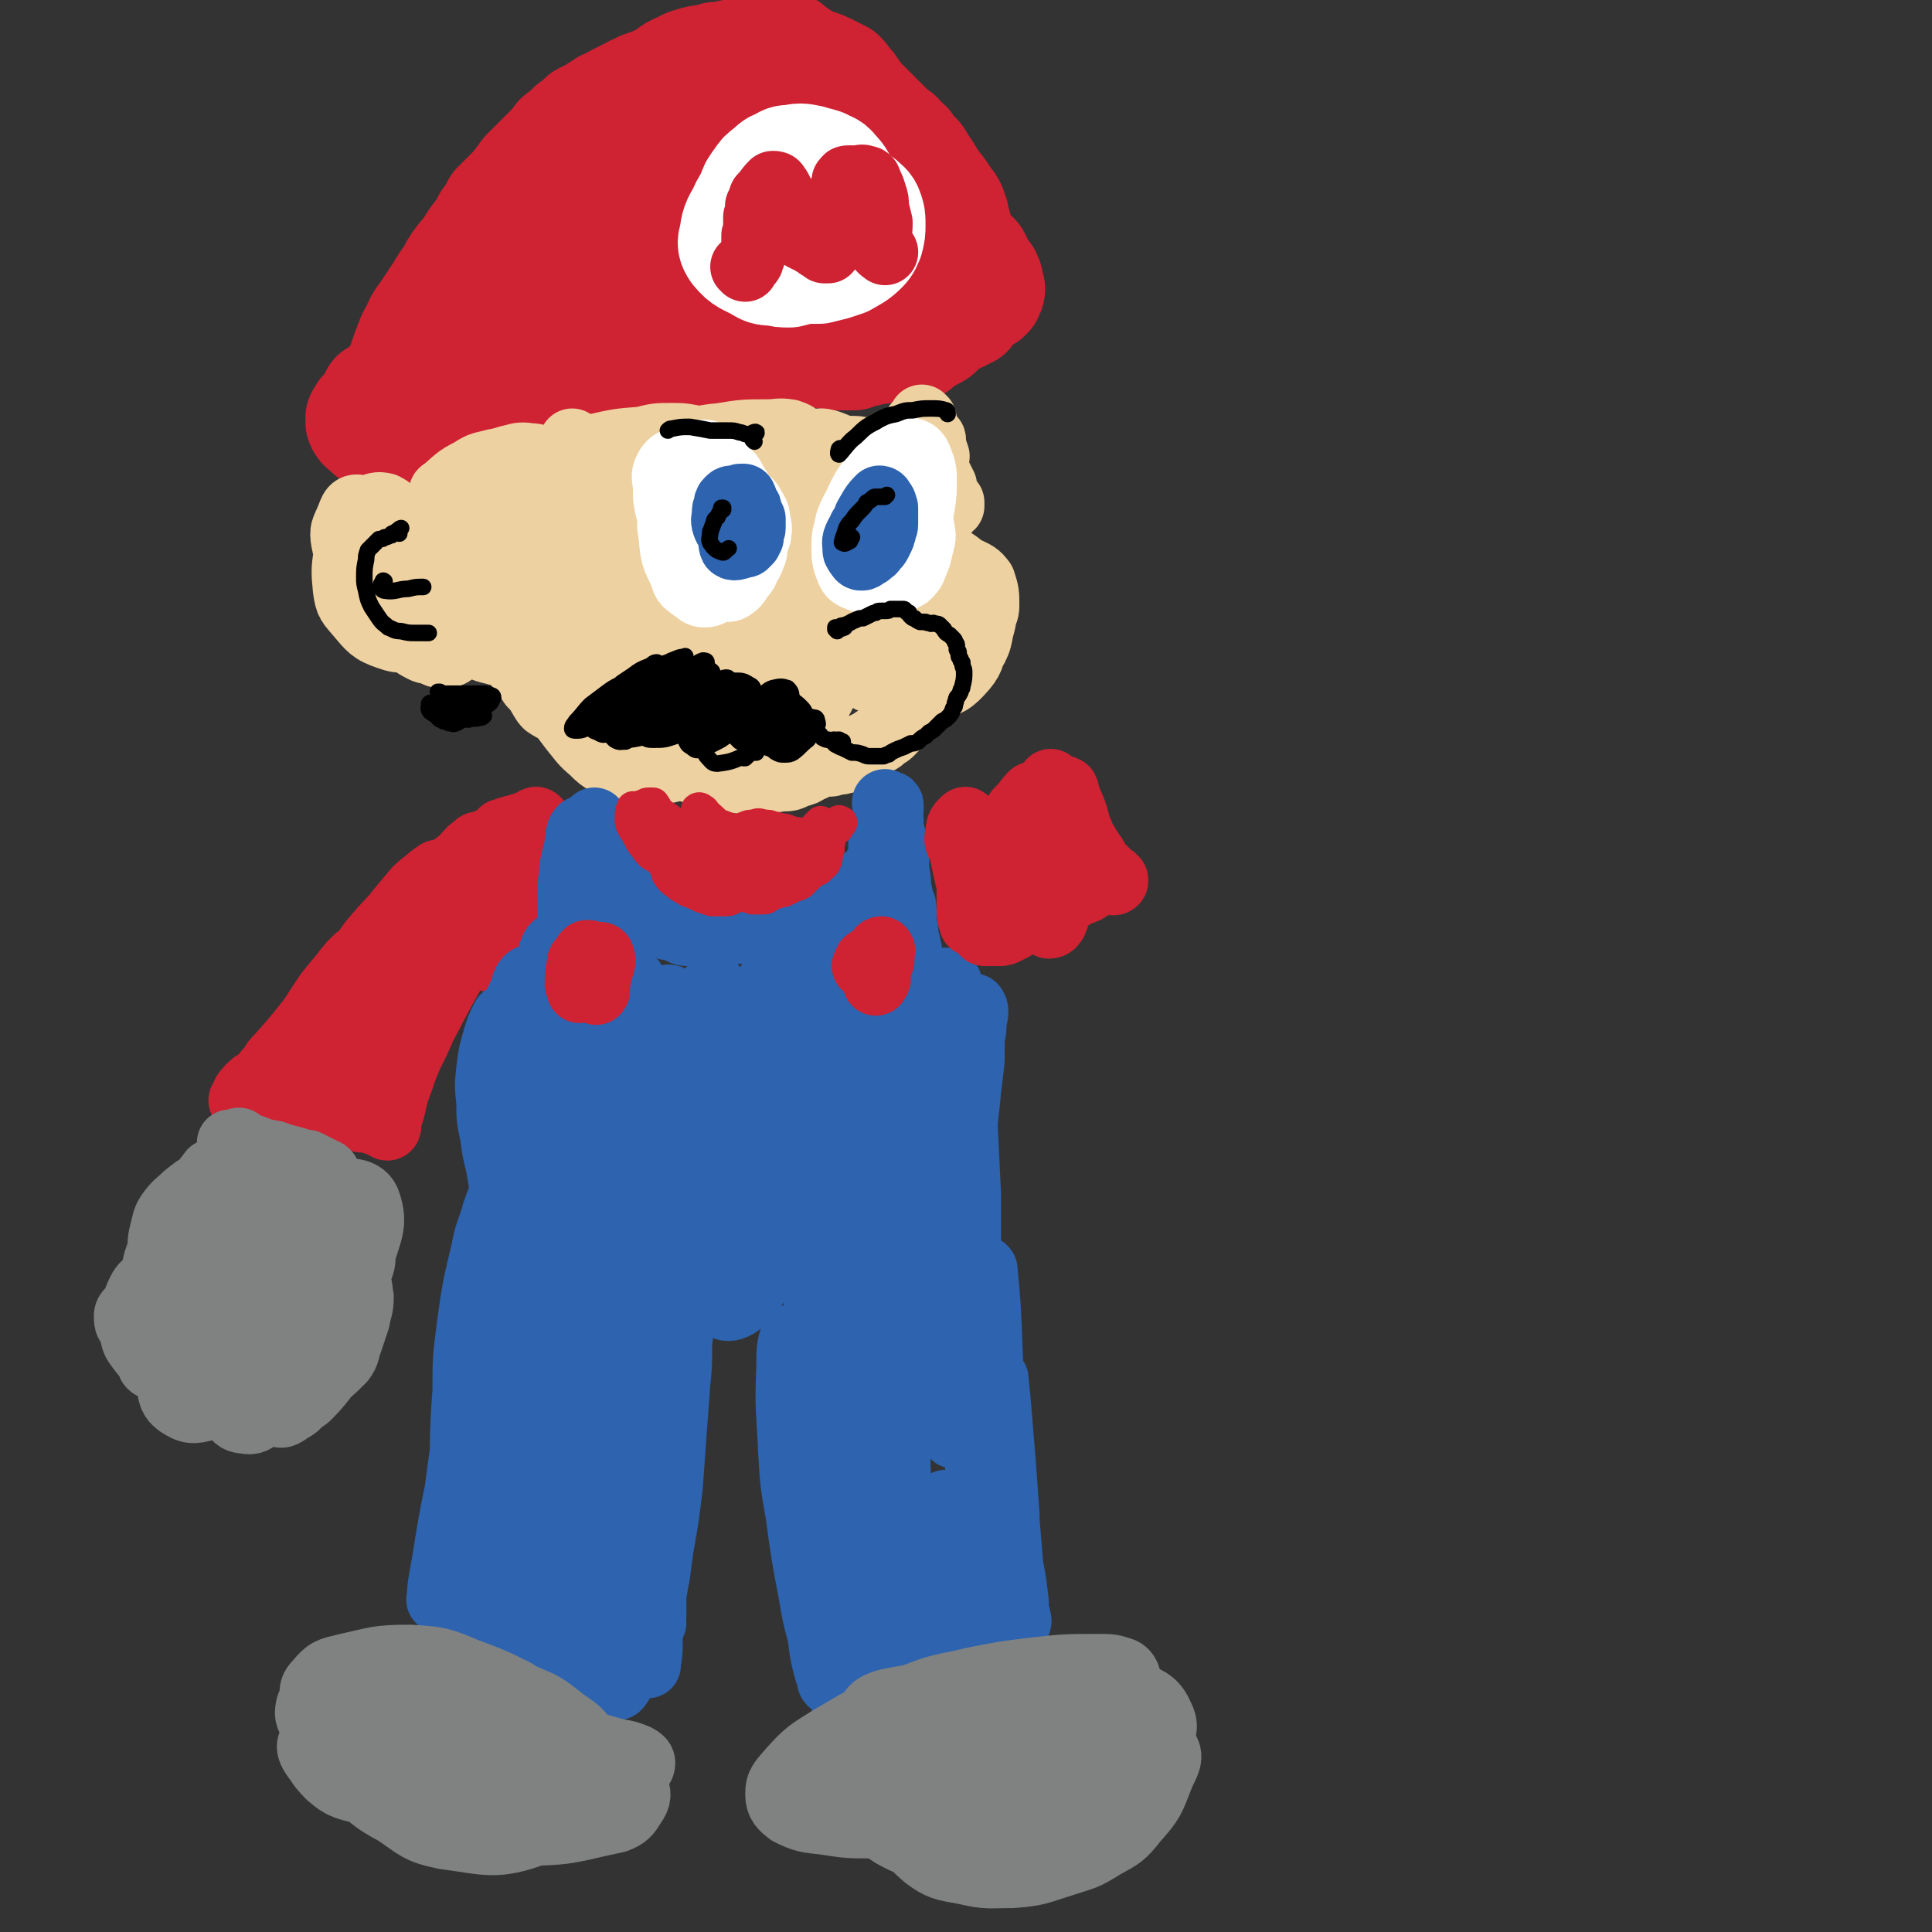 <svg viewBox='0 0 1050 1050' version='1.1' xmlns='http://www.w3.org/2000/svg' xmlns:xlink='http://www.w3.org/1999/xlink'><rect x="0" y="0" width="1050" height="1050" fill="#333333" stroke="none"/><g fill='none' stroke='#CF2233' stroke-width='9' stroke-linecap='round' stroke-linejoin='round'><path d='M203,225c-1,0 -1,-1 -1,-1 -1,0 -1,0 -1,1 0,1 0,1 0,1 0,0 0,0 0,0 0,0 0,0 0,0 -1,0 -1,0 -1,0 0,0 0,0 0,0 0,0 0,0 0,0 1,0 1,0 1,-1 0,0 0,0 1,0 0,0 0,0 0,0 0,0 0,0 0,0 0,0 0,0 0,0 0,0 0,0 0,0 0,0 0,0 0,0 0,0 -1,-1 -1,-1 0,0 0,0 1,1 0,0 0,0 1,-1 1,0 1,0 1,0 2,-1 1,-2 2,-3 1,-1 1,-1 2,-3 1,-2 2,-2 3,-4 1,-2 1,-2 3,-3 1,-2 1,-2 2,-4 1,-2 1,-2 2,-4 3,-5 3,-5 6,-9 2,-3 2,-2 4,-4 1,-1 1,-1 2,-2 1,0 1,0 1,-1 0,0 0,0 1,0 0,0 0,0 0,0 0,0 -1,0 -1,0 0,-1 0,0 1,0 0,0 0,0 0,0 0,0 -1,0 -1,-1 0,0 0,1 1,1 0,0 0,0 0,0 -2,1 -2,1 -3,2 '/></g>
<g fill='none' stroke='#CF2233' stroke-width='60' stroke-linecap='round' stroke-linejoin='round'><path d='M210,215c-1,0 -1,-1 -1,-1 -1,0 0,1 0,1 -2,1 -3,1 -5,1 0,0 0,-1 0,-1 0,0 1,0 2,0 1,1 1,1 2,0 2,-1 2,-1 4,-3 3,-2 3,-2 5,-4 2,-2 2,-2 5,-4 2,-2 2,-2 4,-5 3,-2 3,-2 5,-5 3,-4 3,-4 5,-8 1,0 1,-1 0,-1 0,0 0,0 -1,0 -2,1 -2,1 -4,2 -2,2 -2,2 -3,3 -2,2 -2,2 -3,3 -2,2 -2,2 -4,4 -1,2 -1,2 -3,4 -2,2 -2,2 -3,4 -2,4 -1,4 -2,8 -1,3 -1,3 -1,5 0,3 0,3 -1,5 0,2 0,2 0,4 0,0 0,1 0,1 1,0 1,0 1,0 0,0 0,0 0,0 0,0 0,0 0,0 0,-1 0,0 1,0 0,0 0,0 0,-1 1,0 1,0 1,0 -1,0 -1,0 -1,0 -1,1 0,1 -1,2 0,1 0,1 0,1 0,0 0,0 0,1 0,0 0,0 0,0 0,0 0,0 0,0 -1,1 -1,1 -1,2 0,1 0,1 0,1 -1,1 -1,1 -1,1 0,0 0,0 0,0 0,-1 0,-1 0,-2 0,-1 0,-1 0,-3 0,-2 0,-2 1,-4 0,-3 0,-3 1,-6 0,-2 0,-2 1,-4 1,-2 1,-2 1,-4 1,-3 1,-3 2,-6 0,-2 0,-2 1,-4 1,-2 1,-2 2,-5 1,-3 1,-3 2,-6 1,-2 1,-3 2,-5 1,-3 1,-3 3,-6 2,-5 2,-5 5,-9 2,-3 2,-3 4,-6 2,-3 2,-3 4,-6 3,-5 3,-5 6,-9 2,-4 2,-4 4,-7 3,-4 3,-4 6,-7 2,-4 2,-4 5,-8 3,-4 3,-4 5,-8 3,-4 3,-4 5,-8 5,-5 5,-5 10,-10 3,-4 3,-4 6,-8 6,-6 6,-6 12,-12 3,-3 3,-3 6,-7 4,-3 4,-3 7,-6 3,-2 3,-2 6,-5 6,-3 6,-3 12,-7 3,-1 3,-1 6,-3 4,-2 4,-2 8,-4 3,-2 3,-1 6,-3 6,-2 6,-2 12,-5 4,-2 3,-3 8,-5 3,-1 3,-2 7,-3 6,-2 7,-1 13,-3 3,0 3,0 7,-1 5,-1 5,-1 10,-2 3,-1 3,-1 7,-2 3,0 3,0 6,0 4,-1 4,-1 8,-1 2,1 2,1 3,3 2,1 2,1 4,2 2,2 2,2 5,3 2,1 2,1 5,2 3,1 3,1 5,2 4,2 4,2 8,4 3,3 2,3 5,6 2,3 2,3 5,7 4,4 4,4 9,9 3,3 3,3 6,6 3,3 3,3 6,5 2,3 2,3 5,5 2,3 2,3 4,5 2,2 2,2 3,4 2,3 2,3 4,6 3,5 3,5 7,10 1,2 1,2 2,3 1,2 1,2 2,3 1,1 1,1 2,3 0,1 0,1 1,3 1,2 0,2 1,5 1,2 1,2 1,4 1,3 1,3 2,6 0,2 1,2 1,4 0,2 0,2 0,5 1,1 1,1 1,2 0,2 0,2 0,3 0,1 0,1 0,3 0,0 0,0 -1,1 0,1 0,1 0,1 0,0 0,0 0,0 0,0 0,0 -1,-1 0,0 1,-1 1,-1 -1,-2 -1,-2 -2,-4 -1,-1 -1,-1 -2,-3 -1,-1 -1,-1 -2,-2 0,-1 0,-1 -1,-1 0,-1 0,-1 -1,-2 -1,-1 0,-2 -2,-3 -2,-1 -2,-1 -5,-2 -3,-1 -3,0 -6,0 -2,0 -2,0 -5,0 -4,-1 -4,-1 -8,0 -3,0 -3,0 -6,1 -5,1 -5,1 -10,2 -2,0 -2,0 -4,1 -3,0 -3,0 -5,0 -4,0 -4,0 -8,0 -4,0 -4,0 -7,0 -6,1 -6,1 -12,2 -9,1 -9,1 -17,3 -5,1 -5,1 -9,2 -5,1 -5,1 -9,3 -3,1 -3,1 -7,3 -4,1 -4,1 -7,2 -6,3 -6,3 -11,5 -4,2 -4,2 -7,4 -6,3 -6,3 -12,6 -4,2 -4,2 -8,4 -4,2 -3,2 -7,4 -3,2 -3,2 -7,3 -3,2 -3,2 -6,3 -3,1 -4,1 -7,2 -4,3 -4,3 -9,5 -3,2 -3,2 -6,5 -4,2 -4,1 -7,4 -3,2 -3,2 -7,5 -1,1 -1,1 -3,2 -2,1 -2,1 -3,1 -2,1 -2,1 -4,1 -1,1 -1,1 -3,2 -2,1 -2,1 -4,2 -3,1 -3,1 -6,3 -1,1 -1,1 -3,2 -2,0 -2,0 -4,1 -1,1 -1,1 -3,1 0,0 0,0 -1,0 0,0 0,0 -1,0 0,0 0,0 0,0 0,0 0,0 1,0 1,-2 1,-2 2,-3 4,-4 4,-4 7,-7 4,-4 4,-4 8,-8 5,-5 5,-6 10,-11 10,-9 9,-9 20,-18 8,-7 8,-7 16,-13 10,-7 10,-7 19,-13 10,-7 10,-7 19,-13 10,-7 10,-7 19,-13 7,-6 7,-6 15,-12 8,-7 8,-7 17,-14 3,-2 3,-2 6,-4 1,-1 1,-2 1,-2 -1,-1 -2,-1 -3,0 -4,0 -4,1 -7,2 -5,2 -5,2 -10,4 -8,3 -8,3 -16,7 -10,4 -10,4 -19,8 -17,7 -17,7 -34,14 -10,4 -10,4 -19,8 -7,4 -8,3 -14,8 -11,8 -16,10 -20,19 -2,4 4,6 9,7 6,1 7,-1 13,-4 8,-3 8,-3 16,-7 15,-8 15,-8 30,-17 11,-6 11,-6 21,-13 8,-5 9,-5 17,-12 12,-11 12,-12 23,-25 2,-2 2,-2 2,-5 0,-2 0,-2 -2,-3 -3,-2 -3,-2 -7,-3 -6,-1 -6,-1 -12,0 -15,4 -15,4 -30,10 -11,4 -11,4 -21,10 -10,6 -10,6 -18,14 -10,11 -11,11 -19,23 -3,6 -5,8 -3,13 4,8 7,10 17,13 8,3 10,1 19,-1 12,-2 12,-1 23,-6 17,-7 17,-8 33,-17 9,-6 9,-7 17,-13 9,-7 9,-7 17,-14 3,-2 3,-2 5,-5 3,-2 3,-2 5,-4 1,-2 1,-2 2,-4 1,-1 1,-1 2,-2 0,0 0,-1 0,-1 -2,6 -4,7 -4,13 0,3 0,4 2,7 4,4 5,4 10,6 3,1 4,0 7,-1 5,-2 5,-2 8,-5 4,-2 4,-2 7,-5 3,-3 3,-3 5,-5 1,-1 1,-1 1,-2 0,-1 -1,0 -2,-1 -3,0 -3,0 -7,0 -5,0 -5,0 -9,-1 -10,0 -10,-1 -19,-1 -8,-1 -8,-1 -16,-1 -9,0 -9,0 -17,1 -8,1 -8,2 -15,4 -7,1 -7,1 -13,3 -6,2 -6,2 -11,3 -8,2 -8,2 -15,3 -4,1 -4,0 -8,1 -3,0 -3,0 -6,0 -3,0 -3,0 -6,0 -2,0 -2,1 -4,1 -3,2 -3,2 -5,3 -3,2 -3,2 -5,5 -4,2 -4,2 -7,5 -4,3 -4,3 -7,6 -5,5 -5,5 -10,10 -3,3 -3,3 -6,6 -2,3 -3,3 -5,5 -8,8 -8,8 -16,15 -3,3 -4,3 -7,6 -2,3 -2,3 -5,5 -2,3 -2,3 -5,6 -2,2 -2,2 -4,5 -2,3 -3,3 -5,6 -1,2 -1,2 -3,4 -1,2 -1,2 -2,5 -1,1 0,1 -1,2 -2,2 -2,2 -4,4 -2,1 -2,1 -3,2 -1,1 -1,0 -3,2 -1,0 -1,0 -2,1 -1,2 -1,2 -2,3 -2,2 -2,2 -3,3 -3,1 -3,1 -5,3 -2,1 -3,0 -5,1 -2,1 -2,1 -4,2 -1,0 -1,0 -2,1 -1,1 -1,1 -1,2 -1,1 -1,1 -1,1 0,1 0,1 0,1 0,0 0,0 0,1 0,0 0,0 0,0 0,1 0,1 1,2 0,0 0,1 1,1 0,0 0,0 1,0 1,0 1,0 2,0 0,0 1,0 1,1 0,0 1,1 0,1 0,1 0,0 -1,0 0,1 0,1 0,1 0,0 0,0 0,0 1,0 1,0 2,-1 1,-1 1,-1 2,-2 2,-1 2,-2 4,-3 1,-1 1,-1 3,-2 3,-2 3,-2 6,-4 2,-1 2,-1 5,-2 3,-1 3,-1 5,-3 5,-2 5,-2 10,-5 4,-2 4,-2 7,-4 5,-2 5,-2 10,-4 5,-2 5,-2 10,-5 5,-2 5,-2 10,-5 4,-2 4,-2 8,-5 5,-3 5,-3 11,-6 2,-1 2,-1 5,-2 4,-2 4,-2 8,-3 3,-1 3,-1 5,-1 1,-1 1,-1 3,-2 2,-1 2,0 3,-1 2,-1 2,-1 3,-2 1,-1 1,-1 3,-2 1,0 1,0 2,-1 2,-1 2,-1 4,-2 1,-1 1,-1 3,-1 3,-2 3,-2 6,-3 1,0 1,0 2,0 1,-1 1,-1 2,-1 0,0 0,0 0,0 0,0 -1,0 -1,0 -2,2 -2,3 -5,5 -2,2 -2,2 -5,4 -2,2 -2,2 -5,4 -4,3 -4,3 -8,6 -3,3 -3,3 -6,6 -1,1 -1,1 -2,1 0,1 0,1 -1,2 0,0 0,0 0,1 -1,1 -1,1 0,2 0,0 0,0 1,1 0,0 0,0 1,1 0,1 0,1 1,1 1,1 1,0 1,0 1,0 1,0 2,0 1,0 1,0 2,0 1,0 1,0 2,0 0,1 0,1 1,1 0,1 0,1 1,2 1,0 0,1 1,1 2,1 2,1 3,1 2,0 2,0 3,0 2,0 2,0 4,0 3,-1 3,-2 6,-2 5,-1 5,-1 10,-2 2,0 2,0 4,-1 2,0 2,0 4,-1 4,-1 4,-1 7,-2 3,0 3,0 5,0 3,0 3,0 5,0 2,0 2,1 5,1 2,0 2,0 4,0 2,0 2,0 4,0 4,-1 4,-1 7,-2 2,0 2,0 4,0 2,-1 2,-1 4,-1 4,0 4,0 8,-1 3,0 3,0 6,-1 3,0 3,0 6,-1 3,0 3,0 5,0 2,0 3,0 5,0 1,0 1,-1 3,0 3,0 3,1 6,1 1,1 2,1 3,1 3,1 3,1 5,1 3,1 3,1 7,1 2,0 2,0 4,0 2,0 2,0 4,0 2,-1 2,-1 4,-2 1,0 1,0 3,0 2,-1 2,-1 3,-1 3,0 3,0 5,-1 2,0 2,0 3,-1 3,0 3,0 6,0 2,0 2,0 4,0 2,0 2,0 3,0 2,0 2,0 3,0 1,-1 1,-1 2,-2 2,-1 2,-1 3,-2 1,-1 1,-1 2,-1 1,-1 1,-1 2,-1 2,-1 2,-1 3,-2 3,-3 3,-3 6,-5 2,-1 2,-1 3,-2 1,0 1,0 1,-1 1,0 1,0 2,0 0,-1 0,-1 1,-1 1,-1 1,0 1,-1 1,0 1,0 2,0 1,-2 1,-2 2,-3 1,-1 1,-1 2,-2 1,-1 1,-1 2,-2 1,0 1,0 1,-1 1,0 1,0 1,0 1,-1 1,-1 1,-1 1,0 1,0 1,0 1,-1 1,-1 1,-1 0,-1 0,-1 0,-1 1,-1 1,-1 1,-2 0,0 0,0 0,0 -1,-1 -1,-1 -1,-2 0,0 0,0 0,0 0,-1 0,-1 0,-2 0,-1 0,-1 -1,-1 0,-1 0,-1 0,-2 0,0 -1,0 -1,0 0,-1 0,-1 -1,-2 0,-1 0,-1 -1,-1 0,-1 0,-1 -1,-2 0,-1 0,-1 -1,-2 0,-1 0,-1 0,-1 -1,-1 -1,-1 -1,-2 -1,-1 -1,-1 -2,-2 -2,-1 -2,-1 -4,-3 -1,-1 -1,-1 -2,-2 -1,-1 -1,-1 -2,-2 -1,-1 -1,-1 -2,-2 -1,-1 -1,-1 -1,-2 -1,0 -1,0 -2,-1 -1,-1 -1,-1 -2,-2 -1,-2 -1,-2 -3,-3 -2,-3 -2,-3 -4,-5 -4,-3 -4,-3 -7,-6 -2,-2 -2,-2 -4,-3 -2,-2 -2,-2 -4,-3 -2,-1 -2,-1 -3,-2 -2,-1 -3,0 -3,-1 -1,0 0,-1 0,-2 1,-1 1,-1 2,-2 '/></g>
<g fill='none' stroke='#FFFFFF' stroke-width='60' stroke-linecap='round' stroke-linejoin='round'><path d='M425,114c-1,0 -1,-1 -1,-1 -1,0 0,1 0,1 -2,0 -2,-1 -5,-1 -2,0 -3,0 -5,1 -2,0 -2,0 -3,2 -2,1 -2,1 -3,4 -1,2 -1,2 -2,5 -1,2 -1,2 -1,5 0,2 0,2 1,4 2,3 2,3 5,5 2,2 3,2 5,3 3,0 3,0 6,0 5,0 5,0 9,-2 7,-2 7,-2 13,-5 2,-2 2,-2 4,-4 3,-2 3,-2 4,-4 2,-3 3,-3 4,-5 1,-4 1,-4 1,-8 1,-2 1,-3 0,-5 -2,-3 -2,-3 -5,-5 -2,-2 -2,-2 -5,-4 -2,-1 -2,-1 -5,-3 -3,-1 -3,-2 -5,-3 -3,-1 -3,0 -6,-1 -3,0 -3,-1 -6,0 -3,1 -3,2 -6,4 -5,4 -5,4 -9,10 -4,4 -4,3 -6,8 -4,7 -4,7 -5,14 -1,3 -1,4 1,7 5,6 6,5 13,9 3,2 4,2 8,2 4,1 4,1 8,1 4,-1 4,-1 7,-2 5,-2 5,-2 10,-4 3,-2 3,-2 5,-4 3,-3 3,-3 5,-6 2,-2 2,-2 3,-4 0,-3 0,-3 1,-5 0,-3 0,-3 0,-6 0,-4 1,-4 0,-7 0,-4 1,-4 -1,-7 -2,-5 -2,-6 -6,-10 -2,-3 -3,-2 -6,-4 -3,-1 -4,-1 -7,-2 -5,-1 -5,-1 -10,0 -3,0 -3,0 -6,2 -3,1 -3,1 -6,4 -3,2 -3,2 -5,5 -3,4 -3,4 -4,7 -2,4 -2,5 -3,9 0,7 0,7 2,13 1,4 1,4 3,7 3,3 3,3 6,5 5,3 6,3 11,5 4,1 4,1 8,2 5,0 5,0 9,0 4,-1 4,-1 8,-2 3,-1 3,-1 6,-2 5,-3 6,-3 10,-7 2,-2 2,-3 3,-5 1,-4 1,-4 1,-8 0,-4 0,-4 -1,-7 -1,-3 -2,-3 -4,-5 -4,-3 -4,-3 -8,-5 -5,-3 -5,-3 -10,-4 -6,-1 -7,-2 -12,0 -9,2 -10,2 -17,7 -6,5 -6,6 -10,12 -4,6 -3,6 -6,12 '/></g>
<g fill='none' stroke='#CF2233' stroke-width='36' stroke-linecap='round' stroke-linejoin='round'><path d='M405,146c0,0 0,-1 -1,-1 0,0 1,0 1,0 0,0 0,0 1,-1 0,0 0,0 1,-1 1,-1 1,-1 1,-2 1,-2 1,-2 1,-3 1,-3 1,-3 1,-6 0,-2 0,-2 0,-4 1,-3 1,-3 1,-6 0,-2 0,-2 0,-4 1,-3 1,-3 1,-6 1,-2 1,-2 2,-5 3,-3 3,-4 6,-7 1,0 2,0 2,1 1,1 1,1 2,3 0,2 0,2 1,5 1,4 1,4 2,9 1,2 1,2 3,4 1,2 1,2 2,4 1,1 1,1 3,2 1,1 1,1 2,1 1,1 1,1 2,1 2,1 2,1 3,2 2,1 2,1 3,2 2,1 2,1 3,2 1,0 1,0 2,0 1,-1 1,-2 1,-3 1,-2 1,-2 2,-4 0,-2 0,-1 1,-4 1,-2 1,-2 2,-4 0,-2 0,-2 1,-4 0,-3 0,-3 0,-6 0,-2 0,-2 0,-4 0,-2 0,-2 1,-4 0,-1 0,-1 1,-2 0,-1 0,-1 0,-2 0,-1 0,-1 1,-1 0,-1 0,-1 1,-1 1,0 1,0 2,0 1,0 1,0 3,0 2,0 2,-1 4,0 2,0 2,1 2,2 2,3 2,4 3,7 1,3 1,3 1,7 1,4 1,4 2,8 0,6 -1,7 0,13 1,2 2,2 3,3 '/></g>
<g fill='none' stroke='#EED1A0' stroke-width='36' stroke-linecap='round' stroke-linejoin='round'><path d='M502,228c0,0 -1,-1 -1,-1 0,0 0,1 0,1 0,1 0,1 0,1 0,0 0,0 0,0 1,0 1,0 1,0 0,0 0,0 0,0 0,1 0,1 0,1 0,0 0,0 -1,1 0,0 0,0 0,1 0,0 0,0 0,0 1,0 0,-1 0,-1 0,0 0,0 0,1 0,0 0,0 0,0 0,0 0,0 0,0 0,0 -1,0 -1,0 0,-1 0,-1 -1,-1 0,0 0,0 0,0 0,0 0,0 -1,0 0,0 0,0 0,0 1,0 1,0 2,0 0,0 0,0 0,0 0,0 0,0 0,0 0,0 0,0 0,0 0,1 -1,0 -1,0 0,0 1,0 1,1 0,0 0,0 0,0 1,0 1,0 1,1 0,0 0,0 0,0 1,1 0,1 1,3 0,0 0,0 0,1 0,1 0,1 1,1 0,1 0,1 0,1 0,1 0,1 1,1 0,1 0,1 1,1 0,1 0,1 0,2 1,0 1,0 1,1 0,0 0,0 1,1 0,1 0,1 1,2 0,0 0,0 1,1 0,0 0,0 0,0 0,0 0,0 0,0 0,1 -1,1 -1,1 -1,1 -1,1 -1,1 0,1 0,1 0,2 0,1 0,1 0,3 0,0 0,0 0,1 0,0 0,0 1,0 0,0 0,0 0,0 1,1 1,1 2,2 0,1 0,1 1,2 0,1 0,1 1,2 0,1 0,1 1,2 0,1 0,1 0,2 0,1 0,1 1,2 0,1 0,1 0,3 0,1 0,1 0,2 0,1 0,1 1,2 0,0 0,0 0,1 0,0 0,0 0,0 0,0 0,0 0,0 0,1 0,1 0,1 0,0 0,0 0,0 0,0 -1,0 -1,0 1,-1 2,-1 3,-2 0,-1 0,-1 0,-2 '/><path d='M508,245c0,0 -1,-1 -1,-1 0,0 1,1 0,1 0,0 -1,0 -1,-1 0,-1 0,-1 1,-2 0,-1 0,-1 0,-1 0,-1 0,-1 0,-1 0,-1 0,-1 0,-1 1,0 1,0 0,0 0,-1 -1,-1 -2,0 -1,0 0,0 -1,1 -3,1 -3,1 -6,3 -3,2 -3,2 -7,4 -4,2 -4,2 -8,4 -4,2 -4,2 -8,3 -2,2 -2,1 -5,3 -1,0 -2,1 -1,1 0,1 1,2 2,2 2,0 2,-1 4,-1 3,-1 3,-1 6,-3 5,-3 5,-3 9,-6 2,-2 3,-2 4,-4 0,-1 0,-1 0,-3 -1,-1 -1,-1 -2,-1 -2,-1 -3,-1 -5,-1 -4,1 -4,1 -8,2 -8,3 -8,3 -15,8 -6,3 -6,4 -11,9 -4,5 -5,5 -8,11 -4,6 -5,7 -7,14 0,1 1,2 3,3 3,0 3,0 6,-2 5,-2 5,-3 9,-6 6,-5 6,-5 11,-9 4,-5 5,-4 8,-9 5,-5 5,-5 8,-11 0,-2 1,-4 -1,-4 -10,-2 -12,-2 -23,-1 -9,1 -9,2 -17,5 -10,3 -10,3 -19,7 -8,4 -8,4 -15,9 -4,4 -8,5 -7,9 0,5 4,11 10,10 18,-2 19,-6 38,-15 7,-3 7,-4 13,-9 5,-4 5,-4 9,-9 2,-2 3,-3 3,-6 -1,-1 -2,-2 -4,-2 -4,-1 -4,-1 -9,-1 -12,2 -12,2 -23,5 -11,2 -11,3 -21,6 -11,2 -11,2 -21,5 -10,3 -10,3 -21,6 -2,1 -4,2 -4,3 -1,1 1,2 2,2 4,1 4,1 8,1 7,1 7,1 14,1 8,-1 8,0 17,-3 12,-3 12,-3 24,-8 5,-3 5,-3 10,-7 3,-2 4,-2 5,-5 1,-2 1,-4 -1,-5 -2,-2 -3,-1 -6,-1 -6,-1 -6,-1 -12,-1 -9,0 -9,0 -17,1 -10,1 -10,1 -20,2 -10,2 -10,1 -19,3 -11,3 -11,2 -22,6 -3,1 -6,2 -5,3 0,1 3,1 6,2 6,0 6,0 13,0 8,-1 9,-1 17,-3 18,-3 18,-3 36,-9 6,-1 6,-2 11,-5 2,-1 4,-3 3,-4 -1,-2 -3,-3 -6,-4 -6,-1 -6,0 -12,0 -12,0 -13,0 -25,2 -11,1 -11,2 -22,4 -11,2 -11,2 -22,4 -8,2 -9,1 -17,4 -4,2 -4,2 -8,5 -1,1 -2,2 -1,4 1,2 2,2 5,2 8,1 8,1 17,0 8,-1 8,-1 15,-4 10,-3 10,-2 19,-7 3,-1 4,-2 6,-5 0,-1 0,-2 -1,-3 -2,-2 -3,-2 -7,-3 -5,-1 -6,-1 -11,-1 -8,0 -8,0 -16,2 -13,1 -13,1 -26,4 -6,2 -6,2 -11,5 -3,2 -7,3 -5,5 4,5 7,7 16,10 7,3 8,2 16,2 8,1 8,0 17,-1 7,-1 7,-1 14,-4 4,-1 7,-1 8,-4 1,-3 0,-7 -4,-9 -6,-4 -8,-2 -17,-3 -7,0 -7,0 -14,0 -7,1 -7,1 -13,3 -4,2 -5,2 -8,6 -2,3 -1,4 -1,7 1,5 2,6 5,10 4,5 4,6 9,10 8,5 9,6 18,8 6,2 6,2 12,0 7,-1 8,-1 14,-5 3,-2 3,-3 5,-7 2,-3 2,-3 1,-7 0,-3 0,-3 -2,-5 -3,-3 -4,-3 -8,-5 -5,-2 -5,-2 -11,-3 -6,-1 -6,-2 -12,-1 -8,1 -9,1 -14,5 -3,2 -3,4 -2,7 3,8 4,9 10,16 7,6 7,6 15,11 9,4 9,4 18,5 9,1 10,0 19,-3 11,-3 11,-3 21,-8 10,-5 10,-5 19,-12 9,-7 9,-8 16,-18 3,-4 4,-5 4,-9 1,-3 1,-5 -2,-6 -7,-3 -9,-4 -17,-2 -20,4 -20,5 -39,14 -9,4 -9,5 -16,11 -5,4 -6,5 -9,11 -2,4 -4,5 -1,9 3,5 5,7 12,8 7,3 8,2 15,0 15,-3 15,-4 29,-9 9,-4 9,-4 18,-9 7,-4 7,-4 13,-9 4,-3 4,-3 7,-8 2,-2 3,-2 2,-5 0,-2 0,-2 -2,-3 -4,-2 -4,-2 -8,-2 -11,1 -12,1 -22,4 -9,2 -10,2 -18,6 -9,5 -10,5 -16,12 -2,3 -1,5 1,8 3,5 4,5 9,7 7,4 8,4 16,4 10,1 10,1 19,-2 9,-2 10,-2 18,-6 9,-5 9,-5 18,-12 3,-2 5,-3 5,-6 1,-3 0,-5 -3,-6 -2,-1 -3,0 -6,1 -4,1 -4,1 -7,3 -2,2 -2,2 -3,4 -1,2 -2,3 -1,4 3,2 5,2 9,2 4,-1 4,-2 7,-5 4,-2 4,-2 7,-5 3,-3 3,-3 6,-6 0,0 -1,0 -1,0 0,0 0,-1 0,-1 -1,1 -1,1 -2,1 '/><path d='M482,298c0,-1 -1,-2 -1,-1 -4,1 -4,2 -7,3 -6,1 -6,-1 -12,0 -3,0 -3,0 -6,3 -3,3 -4,3 -6,7 -2,4 -2,4 -2,8 0,6 0,7 2,12 1,5 1,5 4,8 3,4 3,4 6,7 6,5 6,5 12,8 4,3 4,3 8,3 5,1 5,1 9,0 5,0 5,0 9,-2 5,-1 5,-2 9,-5 5,-3 5,-3 8,-7 4,-6 4,-6 6,-13 2,-4 2,-5 1,-9 0,-5 -1,-5 -3,-10 -2,-3 -2,-3 -5,-5 -4,-2 -4,-2 -8,-4 -4,-2 -4,-2 -10,-3 -5,-2 -5,-2 -11,-3 -7,-1 -7,-2 -13,0 -6,1 -7,1 -11,6 -11,13 -13,13 -19,28 -3,8 -1,10 2,18 1,5 2,6 7,9 4,3 5,2 10,3 6,1 6,1 12,0 7,-1 7,0 14,-3 17,-8 17,-8 33,-18 5,-3 5,-3 8,-7 3,-3 4,-3 5,-7 1,-4 1,-5 0,-9 -1,-2 -2,-2 -5,-4 -5,-2 -5,-2 -10,-4 -7,-2 -7,-2 -14,-3 -8,-1 -9,-1 -17,-1 -8,0 -8,-1 -15,2 -8,3 -9,3 -15,10 -4,4 -4,5 -5,11 -2,6 -3,7 -1,13 2,9 3,10 9,18 5,5 6,4 12,7 6,3 7,2 14,3 7,1 7,1 14,1 6,0 7,0 12,-1 5,-1 6,-1 9,-4 5,-4 5,-5 9,-11 2,-4 2,-5 3,-10 2,-7 2,-8 1,-16 0,-5 -1,-6 -4,-10 -4,-6 -5,-6 -10,-10 -6,-4 -6,-4 -13,-6 -6,-2 -7,-2 -14,-2 -7,1 -7,1 -13,4 -6,3 -7,3 -11,8 -6,6 -6,7 -9,15 -2,6 -3,8 -1,13 6,12 8,13 18,22 4,4 6,2 11,3 6,1 6,2 12,1 5,0 5,0 10,-3 5,-2 5,-2 9,-5 4,-3 4,-3 7,-7 4,-6 4,-6 7,-12 2,-4 3,-4 3,-8 0,-6 0,-7 -2,-13 -3,-4 -4,-4 -8,-6 -7,-3 -7,-3 -14,-5 -8,-1 -9,-1 -17,0 -8,0 -8,0 -16,3 -6,2 -7,2 -12,6 -7,5 -8,5 -12,12 -2,4 -2,5 -2,11 0,6 0,7 2,12 5,9 5,10 12,16 5,5 6,4 12,7 6,2 7,2 13,3 7,1 8,3 13,0 11,-4 12,-4 19,-12 5,-6 4,-8 6,-16 1,-5 2,-6 0,-10 -3,-8 -3,-9 -9,-15 -5,-5 -6,-5 -13,-6 -7,-2 -9,-4 -15,-2 -10,5 -15,7 -18,16 -3,9 -1,15 6,21 5,5 9,3 16,1 6,-1 7,-2 11,-6 6,-7 7,-7 10,-15 2,-4 2,-5 1,-9 -1,-4 -2,-5 -5,-7 -5,-3 -5,-3 -10,-3 -5,-1 -6,-1 -11,1 -5,3 -6,3 -9,8 -5,8 -5,9 -6,18 -1,4 0,5 2,9 2,3 3,4 7,4 6,-1 7,-2 12,-6 4,-3 4,-4 5,-8 2,-5 2,-5 2,-10 -1,-4 -1,-5 -4,-8 -3,-3 -4,-3 -9,-5 -6,-2 -6,-2 -12,-2 -9,1 -10,0 -17,4 -5,2 -5,3 -7,8 -2,3 -3,4 -3,7 0,5 1,5 4,9 2,2 2,2 5,3 3,1 3,0 6,0 3,-1 3,-1 6,-3 2,-2 2,-2 4,-4 2,-2 2,-1 3,-4 2,-3 2,-3 3,-6 0,-3 0,-3 1,-6 2,-10 3,-10 5,-19 1,-5 1,-5 1,-10 0,-5 0,-5 -1,-11 -1,-4 -1,-4 -2,-9 -1,-3 -1,-3 -1,-6 -1,-2 -1,-2 -1,-3 -1,-2 -1,-2 -1,-3 -1,-2 -1,-2 -1,-3 -1,-3 -1,-3 -1,-6 0,-2 -1,-2 0,-4 0,0 0,0 1,-1 0,0 0,0 0,0 0,1 0,2 0,3 0,3 0,3 0,5 0,4 0,4 0,8 0,2 1,2 0,5 0,2 0,2 -1,4 -2,3 -3,2 -5,5 -2,2 -3,1 -5,3 -2,2 -2,2 -4,4 -2,2 -2,2 -4,4 -2,1 -2,2 -4,2 -5,0 -6,0 -10,-2 -2,-1 -1,-1 -3,-3 0,-1 0,-1 0,-1 -1,0 -1,0 -1,1 1,1 1,1 1,2 1,1 1,1 2,1 1,1 2,1 4,1 0,0 0,0 1,0 1,0 1,0 2,0 1,0 1,0 2,0 0,1 0,0 1,0 0,0 1,0 1,0 0,1 0,1 0,1 -1,2 -1,2 -1,3 -1,2 0,2 -1,3 0,2 0,2 -1,3 0,1 0,1 0,1 -1,0 -1,0 -2,-1 -1,-1 0,-1 -1,-1 -2,-2 -2,-2 -3,-3 -2,-2 -2,-2 -4,-2 -2,-1 -2,-1 -4,-1 -1,1 -1,1 -2,2 -2,1 -2,1 -2,2 -1,2 -1,2 0,4 0,4 1,4 1,8 0,2 0,2 1,5 0,1 0,1 0,3 -1,1 -2,1 -2,1 -1,0 -1,-1 -1,-1 -1,-2 0,-2 -1,-3 0,-2 0,-2 -1,-4 -1,-2 -1,-2 -2,-4 0,-1 -1,-2 -1,-2 -2,2 -2,3 -3,6 -2,2 -2,2 -2,5 -1,2 -1,2 -2,5 0,1 0,1 0,1 0,0 0,0 0,0 0,-1 1,-1 1,-2 0,-1 1,-1 0,-2 0,-1 0,-2 -1,-2 -2,-1 -2,0 -4,0 -2,-1 -2,0 -4,0 -3,0 -3,-1 -7,0 -2,0 -2,0 -5,0 -2,1 -2,1 -4,2 -2,1 -2,1 -3,2 -1,0 -1,0 -3,1 0,0 -1,0 -1,0 -2,-1 -2,-1 -3,-1 -3,-1 -3,-1 -6,-2 -3,-1 -3,-1 -5,-1 -5,-1 -5,-1 -9,-1 -4,-1 -4,-1 -7,-1 -3,0 -3,0 -7,-1 -2,0 -2,0 -4,0 -3,-1 -3,-1 -6,-2 -4,-2 -4,-2 -9,-5 -1,0 -1,0 -2,-1 0,0 0,-1 0,-2 -1,-1 0,-1 -1,-2 -1,-1 -1,-1 -2,-3 -1,0 -1,0 -2,0 -1,0 -1,-1 -2,0 -2,0 -2,0 -3,1 -1,0 -1,0 -1,0 -1,0 -1,0 -1,0 -1,0 -1,0 -1,0 0,-1 0,-1 0,-1 0,-1 0,-1 0,-2 0,-1 0,-1 -1,-2 0,-1 0,-1 0,-2 -1,-2 -1,-2 -1,-3 -1,-3 -1,-3 -1,-5 -1,-1 -1,-1 -1,-3 0,-1 1,-1 0,-2 0,-1 0,-1 0,-1 0,-1 0,0 -1,-1 0,0 0,0 -1,0 0,0 0,0 0,0 -1,0 -1,0 -1,0 0,0 0,0 0,0 0,0 0,0 0,0 0,-1 0,-1 -1,-2 -1,-1 -1,-1 -2,-3 -1,-2 -1,-1 -2,-3 -1,-1 -1,-1 -2,-3 -1,-2 -1,-2 -1,-5 -1,-3 -1,-3 -1,-6 0,-4 -1,-4 0,-7 0,-3 0,-4 1,-6 0,0 0,1 0,1 -1,3 -1,3 -2,6 -1,3 -1,3 -2,6 -1,2 -1,2 -1,5 -1,2 -1,2 -1,4 0,2 0,2 0,3 0,1 1,1 2,1 0,0 0,0 0,-1 1,0 1,0 0,-1 0,-1 0,-1 0,-2 -1,-1 -1,-1 -2,-3 0,-2 0,-2 -1,-3 0,-1 -1,-1 -1,-1 0,0 0,0 0,1 -1,3 -1,3 -1,5 0,5 -1,5 0,9 2,8 3,8 6,15 1,4 1,4 4,7 2,3 2,3 4,5 0,0 0,0 1,0 0,0 0,0 0,1 0,0 0,0 0,0 -1,0 -1,0 -2,0 -2,-1 -3,-3 -4,-2 -1,2 1,4 2,7 1,8 1,8 2,15 1,6 1,6 1,12 1,6 1,6 2,12 0,1 0,1 1,1 1,0 1,0 2,-2 2,-3 2,-3 3,-7 0,-3 0,-3 0,-6 0,-2 0,-3 -1,-4 0,-1 -1,0 -2,0 -2,3 -1,3 -2,6 -2,3 -2,3 -3,7 -1,4 -1,4 -1,8 0,4 -1,4 0,8 1,4 1,4 3,7 3,5 3,5 6,9 2,3 2,3 4,5 1,1 1,2 3,3 0,0 1,0 1,0 0,-1 0,-2 0,-3 1,-4 1,-4 1,-7 -1,-6 0,-6 -2,-11 -1,-6 -1,-6 -3,-11 -2,-4 -2,-5 -4,-7 -2,-1 -3,-1 -4,0 -2,4 -1,5 -1,10 0,12 -1,13 1,25 2,10 2,10 5,19 3,8 3,9 8,16 4,5 4,5 10,8 3,2 4,2 8,2 3,0 5,0 7,-2 5,-6 6,-7 9,-14 1,-3 0,-4 -2,-7 -2,-6 -3,-6 -7,-10 -3,-3 -4,-3 -8,-4 -2,-1 -3,-2 -6,-1 -1,1 -2,2 -1,4 0,4 1,5 3,8 3,6 4,6 8,11 5,5 5,6 11,10 8,5 8,5 17,7 4,1 5,0 9,-1 3,-2 4,-3 6,-7 1,-1 1,-2 1,-4 -1,-2 -1,-2 -2,-4 -2,-2 -2,-3 -5,-4 -4,-2 -4,-2 -8,-3 -4,-1 -4,-1 -9,-1 -4,0 -5,-1 -9,1 -1,2 -1,3 -1,5 1,4 1,4 4,7 5,4 5,4 11,7 5,2 5,1 9,2 5,0 5,0 9,0 4,0 4,0 8,-1 2,0 2,0 4,-1 1,-1 2,-1 1,-2 -3,-4 -4,-4 -8,-7 -8,-7 -8,-7 -17,-13 -2,-2 -4,-3 -5,-2 -2,3 -2,6 0,11 0,5 1,5 4,9 2,4 2,5 6,7 5,4 5,4 11,5 5,1 5,0 9,0 8,0 8,0 15,-1 4,0 4,0 8,-2 4,-1 4,-1 7,-3 3,-1 3,-1 5,-3 1,-2 2,-2 2,-4 1,-2 1,-2 1,-3 -1,-2 -1,-2 -2,-3 0,0 -1,0 -1,0 -1,0 -1,1 0,1 1,1 1,1 3,1 2,1 2,1 4,1 3,0 3,0 5,0 2,0 2,0 5,0 1,1 1,1 3,0 1,0 1,0 2,0 2,-2 2,-2 3,-3 2,-1 2,-1 4,-2 2,-2 2,-1 4,-3 3,-2 2,-2 5,-4 2,-1 2,-1 3,-2 0,0 0,0 1,-1 1,0 1,0 2,0 0,0 1,0 1,-1 0,0 -1,0 -1,0 -2,3 -2,3 -5,6 -1,1 -1,1 -3,2 -2,2 -2,2 -4,3 -2,1 -2,1 -4,2 -2,2 -2,2 -5,3 -2,2 -2,2 -4,3 -2,2 -2,2 -4,2 -3,1 -3,1 -6,1 -2,1 -2,1 -4,1 -3,0 -3,0 -7,0 -2,-1 -2,-1 -5,-1 -3,0 -3,0 -6,0 -3,0 -3,-1 -5,0 -3,0 -3,0 -6,0 -2,1 -2,1 -4,1 -2,0 -2,0 -5,0 -5,0 -5,0 -9,0 -4,-1 -4,-1 -8,-1 -2,-1 -2,-1 -4,-1 -1,-1 -2,-1 -3,-1 0,0 0,0 0,0 2,0 2,-1 4,0 4,0 3,1 7,1 8,1 8,1 16,1 7,1 7,1 14,0 7,0 7,0 13,-1 8,-1 8,0 16,-2 4,-1 6,-2 7,-3 1,-1 -2,-1 -4,-1 -2,0 -2,0 -4,0 -6,0 -6,0 -11,-1 -5,0 -5,0 -9,0 -7,-1 -6,-1 -13,-2 -2,0 -2,0 -4,0 0,0 -1,0 -1,0 1,1 1,1 2,1 2,1 2,1 4,2 3,1 3,1 6,2 5,0 5,0 10,0 2,0 2,0 4,0 1,-1 1,-1 2,-1 0,-1 0,-1 0,-1 0,0 0,0 0,-1 0,0 0,0 0,0 -1,0 -1,0 -1,0 -1,0 -1,0 -1,-1 -1,0 -1,0 -3,-1 -2,0 -2,0 -4,0 -2,0 -2,0 -3,0 -1,0 -1,0 -1,1 0,1 -1,1 0,1 0,1 1,1 2,1 1,0 1,0 3,1 0,0 0,0 1,0 1,0 1,0 1,0 1,0 1,0 1,0 3,0 3,0 5,0 1,0 1,0 1,-1 0,0 0,-1 0,-1 -1,-1 -2,-1 -3,-1 -2,-1 -2,-1 -4,-1 -3,-1 -3,0 -7,-1 -4,-1 -4,-1 -8,-3 -6,-1 -6,-1 -11,-3 -7,-4 -7,-4 -14,-8 -3,-3 -3,-3 -6,-6 -3,-3 -3,-3 -6,-6 -3,-6 -3,-6 -7,-12 -2,-5 -2,-5 -4,-10 -2,-6 -2,-6 -4,-11 -1,-5 -1,-5 -3,-9 0,-2 0,-3 0,-4 0,0 0,2 1,3 7,16 4,18 14,33 8,13 9,14 21,24 3,3 4,2 8,1 3,0 4,-1 5,-3 2,-3 2,-4 2,-7 0,-5 0,-6 -1,-10 -3,-6 -2,-7 -6,-11 -7,-10 -8,-10 -17,-17 -6,-5 -6,-6 -13,-7 -8,-2 -13,-4 -17,0 -5,6 -4,11 -1,21 2,8 4,7 10,14 7,7 6,8 14,14 8,4 8,6 16,7 11,1 12,1 22,-2 5,-2 6,-4 9,-8 4,-5 4,-6 5,-12 0,-10 1,-11 -2,-20 -3,-6 -4,-7 -9,-11 -5,-4 -5,-5 -11,-6 -5,0 -7,0 -10,3 -4,5 -4,7 -5,13 -2,9 -3,10 0,18 3,11 4,13 12,21 4,4 6,4 11,4 5,-1 7,-1 10,-5 7,-7 7,-8 11,-17 2,-7 2,-8 0,-15 -1,-7 -1,-8 -6,-13 -4,-7 -5,-7 -12,-11 -7,-4 -8,-5 -16,-5 -7,0 -9,-1 -15,4 -9,8 -9,9 -14,21 -3,7 -4,9 -2,17 1,8 2,10 8,16 2,2 4,2 8,1 4,-2 5,-3 7,-7 4,-6 4,-6 5,-13 2,-7 4,-9 1,-15 -10,-19 -10,-24 -27,-35 -12,-8 -18,-7 -32,-3 -10,3 -10,7 -16,17 -4,7 -3,9 -3,17 0,9 1,9 5,17 3,8 3,8 9,14 5,4 6,4 11,5 4,1 6,1 9,-1 3,-3 3,-5 4,-10 1,-5 0,-5 -1,-10 -2,-6 -2,-7 -6,-12 -6,-8 -6,-9 -15,-15 -5,-5 -6,-4 -13,-7 -4,-1 -5,-2 -9,-1 -3,1 -4,2 -5,5 -3,4 -2,5 -2,10 0,7 0,7 1,13 2,7 2,7 5,13 3,4 4,4 9,6 1,1 3,1 3,-1 4,-9 4,-11 4,-21 0,-5 -1,-5 -4,-10 -3,-5 -3,-5 -7,-9 -2,-3 -3,-4 -6,-5 -2,-1 -3,0 -5,1 -2,2 -2,3 -3,6 -2,6 -2,6 -4,13 0,5 -1,5 0,9 1,5 2,5 4,9 1,1 2,2 3,1 1,-1 1,-2 1,-4 0,-3 0,-3 -1,-7 -1,-5 -1,-5 -2,-9 -1,-4 -1,-5 -2,-9 -3,-5 -3,-5 -6,-10 -1,-2 -1,-3 -4,-3 -2,0 -3,0 -5,2 -1,2 -1,3 -1,6 -1,5 -1,5 0,10 0,5 0,5 2,10 1,4 1,4 2,8 1,2 1,2 2,4 1,1 1,1 1,1 1,-2 0,-3 0,-5 0,-6 0,-6 -1,-13 -1,-4 -1,-5 -3,-9 -2,-4 -2,-4 -5,-7 -2,-2 -2,-3 -5,-4 -1,0 -2,1 -2,2 -2,3 -2,4 -2,7 0,9 0,9 2,17 1,6 1,6 4,11 1,4 1,4 4,7 2,2 3,3 5,3 2,0 2,-1 3,-2 1,-3 0,-4 0,-7 0,-5 1,-5 -1,-9 -4,-9 -4,-13 -11,-17 -4,-2 -7,0 -11,4 -2,2 -2,4 -2,8 0,7 0,7 1,14 1,3 1,3 3,6 1,1 2,1 3,1 1,0 1,0 1,-1 1,-1 1,-2 1,-3 0,-2 0,-2 0,-5 -1,-2 -1,-2 -1,-4 0,0 0,0 -1,0 0,0 0,0 0,0 1,-4 2,-4 3,-7 '/><path d='M217,295c0,0 -1,-1 -1,-1 -3,1 -2,3 -5,4 -2,1 -3,-2 -5,0 -3,2 -3,3 -4,7 -2,3 -3,4 -2,8 1,5 1,6 4,11 3,3 4,3 7,4 4,2 4,2 8,1 2,0 3,-1 4,-3 2,-1 1,-2 2,-4 0,-3 0,-3 0,-6 -1,-6 -1,-6 -3,-11 -2,-4 -2,-4 -5,-7 -4,-5 -4,-6 -10,-9 -2,-2 -3,-2 -6,-1 -2,0 -3,1 -3,3 -2,3 -2,4 -2,8 0,6 -1,6 0,12 1,7 1,7 3,13 2,6 2,7 6,11 4,5 5,6 10,7 3,1 4,1 6,-2 5,-4 5,-5 7,-11 2,-5 2,-5 2,-11 1,-5 1,-5 0,-11 -1,-5 -2,-6 -5,-11 -3,-5 -2,-6 -7,-10 -11,-7 -13,-9 -23,-10 -4,-1 -4,3 -6,7 -2,5 -3,5 -2,11 2,10 3,11 8,20 3,6 4,6 9,12 5,4 5,4 11,8 4,2 4,2 9,3 3,1 3,1 7,1 2,0 2,0 3,-2 2,-3 1,-3 2,-7 1,-5 1,-5 1,-9 -1,-6 -1,-6 -4,-11 -4,-9 -4,-9 -9,-18 -3,-5 -3,-6 -8,-10 -3,-3 -3,-4 -7,-6 -4,-1 -5,0 -8,1 -4,3 -4,4 -7,8 -3,7 -4,7 -5,14 -2,11 -2,12 -1,22 1,8 2,8 7,14 6,7 7,9 16,12 8,3 9,1 18,0 3,-1 3,-2 5,-4 2,-1 2,-1 3,-4 1,-2 1,-2 1,-4 0,-3 0,-3 -2,-5 -3,-5 -4,-5 -8,-8 -4,-3 -4,-4 -8,-5 -8,-3 -10,-4 -16,-3 -2,0 -1,3 0,6 2,5 2,5 4,10 4,6 4,6 8,11 4,4 4,5 9,8 3,2 3,3 7,4 3,0 4,0 7,-2 1,-1 1,-2 2,-4 1,-5 1,-5 1,-10 0,-4 0,-4 -1,-8 -2,-5 -2,-5 -4,-10 -3,-4 -3,-4 -6,-8 -3,-4 -3,-4 -7,-7 -2,-2 -3,-4 -5,-3 -1,1 -1,4 -1,7 0,7 0,7 1,13 2,8 1,8 4,16 5,9 5,9 11,17 3,3 4,3 7,3 3,0 3,0 6,-2 4,-3 4,-3 7,-7 3,-4 4,-4 6,-8 2,-5 3,-6 4,-11 0,-7 0,-8 -2,-15 -1,-3 -1,-4 -4,-6 -5,-2 -6,-1 -12,-2 -3,0 -4,1 -7,2 -2,2 -3,2 -4,4 -2,2 -3,2 -3,5 0,6 0,7 1,13 1,4 1,4 3,7 1,3 1,3 3,5 0,0 1,0 1,0 0,-4 0,-4 0,-8 -1,-4 -1,-4 -3,-8 -1,-4 -1,-4 -3,-8 -3,-4 -3,-4 -6,-7 -3,-3 -4,-7 -6,-6 -4,2 -6,5 -7,12 0,13 1,14 5,27 3,6 4,7 10,10 2,1 3,1 5,-1 3,-2 2,-3 5,-6 3,-4 2,-4 5,-9 4,-5 4,-5 7,-10 4,-6 4,-5 7,-11 4,-9 5,-9 7,-18 1,-6 2,-6 1,-12 -1,-5 -1,-7 -4,-10 -3,-4 -5,-6 -8,-5 -4,1 -4,4 -6,9 -3,7 -3,8 -4,16 -2,8 -2,8 -1,17 1,6 1,7 4,12 2,4 2,6 6,6 5,0 6,-1 11,-4 6,-4 6,-5 10,-11 11,-16 11,-16 20,-34 2,-5 1,-5 1,-11 0,-3 0,-4 -2,-7 -2,-3 -3,-3 -7,-3 -5,-1 -6,-1 -11,0 -7,2 -7,2 -14,5 -10,5 -10,5 -19,12 -5,3 -5,3 -8,7 -3,3 -4,5 -3,8 1,2 2,2 5,3 5,2 5,2 10,3 6,0 6,0 12,-1 7,-2 7,-2 13,-5 6,-3 6,-3 11,-7 5,-5 5,-5 10,-9 5,-6 5,-6 10,-12 3,-2 3,-2 5,-4 1,-1 1,-2 1,-3 0,0 0,0 -1,0 -2,0 -2,0 -4,0 -2,0 -2,1 -5,1 -5,1 -5,1 -9,2 -6,1 -6,1 -12,2 -10,3 -10,3 -20,5 -5,2 -5,2 -10,3 -2,1 -3,1 -4,2 0,0 1,0 2,0 3,0 3,0 5,0 5,0 5,0 9,-1 11,-2 11,-2 22,-4 5,-1 6,0 10,-2 5,-2 5,-2 9,-5 1,-1 2,-2 1,-3 -1,-3 -1,-3 -4,-5 -3,-2 -3,-2 -6,-2 -5,-1 -6,-1 -11,-1 -6,0 -6,0 -12,1 -7,2 -7,1 -13,5 -8,4 -8,5 -15,11 -1,0 -1,1 -1,1 1,1 2,0 4,0 7,-1 7,-1 13,-2 6,-1 6,-1 13,-3 6,-1 6,-1 12,-2 5,-1 5,-1 10,-3 3,-1 4,-2 5,-4 1,-1 1,-2 0,-3 -4,-2 -5,-3 -9,-3 -6,-1 -6,0 -11,1 -7,2 -7,2 -14,5 -9,6 -9,6 -18,13 -4,3 -4,4 -6,9 -2,3 -2,4 -1,7 0,2 1,3 3,4 4,2 4,2 8,2 6,0 7,-1 12,-2 15,-4 15,-4 29,-9 3,-1 6,-2 5,-2 -2,1 -5,2 -9,5 -5,3 -5,3 -9,7 -4,3 -4,3 -8,7 -3,2 -3,2 -5,5 -1,2 -2,3 -2,5 0,3 1,3 2,5 1,2 2,2 3,3 1,1 2,1 3,3 0,0 0,0 0,0 -1,1 -1,1 -2,1 -2,1 -2,1 -4,1 -2,1 -2,1 -3,1 -2,0 -3,1 -5,0 -2,0 -2,-1 -5,-2 -4,-1 -4,-1 -8,-1 -1,0 -2,0 -2,1 0,4 0,5 1,9 1,5 1,5 3,9 2,4 2,5 6,8 3,4 3,5 8,7 4,3 5,3 9,4 3,1 4,1 7,0 1,0 2,0 3,-2 0,-1 -1,-2 -1,-4 -1,-2 -1,-2 -2,-3 -2,-1 -2,-1 -4,-1 -1,0 -2,-1 -2,0 -1,1 -1,2 0,3 5,7 5,7 11,13 4,5 4,5 8,8 4,3 4,4 8,6 4,1 5,2 8,2 1,0 1,-2 1,-3 -1,-4 -1,-4 -3,-8 -2,-3 -2,-3 -4,-6 -2,-2 -2,-2 -5,-5 -2,-1 -3,-3 -5,-3 -1,1 -2,3 -2,6 0,4 0,4 1,8 3,6 3,6 6,12 2,3 2,4 4,6 3,2 3,2 6,3 2,0 2,0 4,0 1,0 2,0 3,0 2,0 2,-1 3,-2 0,0 0,0 0,-1 0,-2 0,-3 -1,-4 -3,-4 -3,-4 -6,-7 -3,-3 -3,-2 -6,-4 -3,-2 -3,-2 -5,-3 -1,0 -2,0 -2,1 0,1 0,1 1,3 2,2 2,2 4,4 3,4 3,4 5,7 4,3 3,3 7,6 7,6 7,5 14,10 4,2 4,2 8,4 1,1 1,2 2,2 1,1 1,1 2,1 1,0 1,0 2,0 0,-1 0,-1 0,-2 0,-2 0,-2 0,-3 0,-1 0,-1 -1,-2 -1,-2 -1,-2 -3,-4 -3,-2 -3,-1 -6,-3 -5,-2 -5,-2 -11,-5 -4,-2 -4,-2 -7,-3 -3,-2 -3,-2 -6,-3 -1,0 -1,0 -3,0 0,0 0,-1 0,-1 1,1 1,1 1,1 1,1 1,1 2,2 4,4 4,4 7,7 3,3 3,3 7,6 4,5 4,5 9,9 2,2 2,3 5,4 1,2 2,2 4,2 1,1 2,1 3,1 2,0 2,0 4,-1 0,0 1,0 0,-1 -1,-2 -1,-2 -3,-4 -2,-2 -2,-1 -5,-3 -3,-2 -3,-2 -7,-4 -6,-4 -6,-4 -12,-7 -4,-2 -4,-2 -8,-3 -3,-2 -5,-3 -6,-3 0,1 2,3 3,5 3,4 3,4 6,8 5,6 5,7 11,12 4,4 4,4 9,7 4,2 4,2 8,3 6,2 6,2 12,2 3,0 3,0 6,-1 4,0 4,0 8,-1 7,-3 7,-3 14,-7 4,-1 4,-2 7,-4 7,-6 7,-7 14,-13 4,-4 4,-4 8,-8 3,-2 3,-2 6,-4 2,-1 2,-1 5,-2 2,-2 3,-2 5,-4 3,-4 3,-4 5,-8 2,-5 2,-5 4,-11 3,-5 3,-5 4,-11 2,-7 2,-7 4,-14 1,-4 1,-4 1,-8 2,-5 2,-5 3,-10 1,-4 1,-4 3,-8 1,-4 1,-4 3,-8 1,-3 1,-3 2,-6 1,-2 1,-2 2,-3 0,0 0,0 0,0 -1,4 -1,4 -2,9 -1,1 0,1 -1,2 0,0 0,0 -1,1 0,1 0,1 -1,2 -1,2 -1,2 -3,4 -1,2 -1,2 -2,5 -1,1 0,1 -1,2 -1,1 -1,1 -1,2 '/></g>
<g fill='none' stroke='#FFFFFF' stroke-width='36' stroke-linecap='round' stroke-linejoin='round'><path d='M372,270c0,0 -1,-1 -1,-1 1,0 3,0 3,1 0,2 -2,2 -2,5 0,4 1,4 2,7 1,4 1,4 2,8 2,3 2,4 4,6 1,2 1,2 3,4 2,0 2,1 4,1 1,0 1,-1 1,-2 1,-1 1,-1 1,-3 1,-4 1,-4 1,-8 0,-4 0,-4 -1,-8 -1,-4 0,-4 -2,-7 -3,-6 -4,-6 -8,-11 -2,-1 -2,-2 -4,-2 -1,0 -2,0 -3,2 -1,3 -1,3 -2,6 -1,8 -2,8 -2,15 0,5 1,5 2,10 1,4 1,4 4,7 1,3 2,3 4,5 2,1 2,1 5,1 2,1 2,1 4,0 2,0 3,-1 4,-3 3,-3 3,-3 4,-7 1,-4 1,-4 1,-7 -1,-6 0,-6 -2,-12 -1,-4 -1,-4 -4,-7 -2,-5 -2,-5 -6,-8 -3,-4 -3,-4 -7,-7 -3,-2 -4,-4 -7,-4 -3,-1 -5,0 -7,3 -3,5 -1,6 -1,12 0,5 0,5 1,10 2,7 2,8 5,15 2,4 3,4 6,7 3,3 3,3 6,6 3,1 3,2 6,2 2,1 2,1 5,1 2,-1 2,-1 3,-2 2,-2 2,-2 3,-5 1,-3 1,-3 2,-5 1,-4 1,-4 2,-7 1,-7 1,-7 1,-14 -1,-5 -1,-5 -3,-10 -2,-5 -2,-5 -5,-9 -3,-4 -3,-4 -7,-7 -2,-1 -2,-2 -5,-2 -3,0 -4,0 -6,2 -4,4 -4,5 -7,10 -2,3 -2,4 -2,7 0,5 0,5 1,9 3,8 4,8 8,15 3,4 3,4 6,8 2,3 2,3 5,6 2,1 2,1 4,2 1,1 1,1 3,1 1,-1 1,-1 2,-2 3,-2 3,-2 5,-4 2,-2 2,-2 2,-5 2,-9 2,-9 2,-19 0,-4 -1,-4 -2,-7 -2,-4 -2,-4 -4,-7 -2,-4 -2,-4 -5,-6 -3,-3 -3,-3 -7,-4 -3,-2 -3,-2 -6,-2 -4,1 -5,2 -8,5 -3,3 -2,4 -3,7 -3,9 -3,9 -5,17 -1,6 -1,6 0,12 1,11 1,11 6,21 1,5 2,5 6,8 3,2 3,3 6,3 3,0 4,-1 6,-4 3,-3 2,-3 3,-7 0,-3 -1,-3 -2,-5 0,-3 0,-3 -1,-6 '/><path d='M487,255c0,0 -1,-1 -1,-1 0,0 0,0 0,1 -1,2 -1,2 -3,4 -4,7 -6,6 -8,13 -3,12 -3,13 -1,24 1,5 4,5 8,8 2,1 2,1 5,1 2,0 2,-1 4,-2 1,-2 1,-2 2,-4 1,-3 1,-3 2,-6 2,-4 2,-4 3,-8 1,-5 2,-5 3,-10 1,-7 1,-7 1,-14 0,-4 0,-5 -1,-8 -2,-5 -2,-7 -6,-8 -6,0 -8,2 -14,6 -5,3 -4,4 -7,9 -4,5 -4,5 -7,11 -3,7 -4,7 -6,13 -1,6 -2,6 -2,12 0,7 0,8 2,13 1,3 2,4 5,5 4,2 5,1 9,0 4,-1 3,-2 6,-5 3,-3 3,-3 6,-7 2,-4 2,-4 5,-8 2,-4 2,-4 4,-9 2,-4 2,-4 3,-8 2,-6 2,-6 3,-12 0,-4 0,-4 -1,-7 -1,-3 -2,-4 -4,-6 -4,-3 -4,-3 -9,-5 -2,0 -3,-1 -5,0 -5,5 -5,7 -8,13 -3,6 -2,6 -3,12 -2,6 -3,6 -3,13 0,9 0,9 1,17 1,4 1,5 4,8 3,3 4,3 8,5 2,1 3,1 6,0 2,0 3,-1 5,-2 3,-3 3,-3 4,-6 2,-4 2,-5 3,-9 1,-5 2,-5 1,-10 -1,-4 0,-6 -3,-9 -3,-3 -5,-3 -9,-3 -3,-1 -3,1 -5,1 '/><path d='M395,266c0,0 -2,-1 -1,-1 0,-1 3,-3 3,-3 -4,3 -7,4 -11,9 -2,2 -1,2 -2,5 -1,4 -1,4 -1,8 -1,4 -1,4 0,8 1,6 1,5 3,10 1,5 1,5 2,9 1,2 1,3 3,5 2,2 2,3 4,4 1,0 2,0 3,-1 3,-2 3,-3 5,-6 2,-2 2,-2 3,-5 2,-3 2,-3 3,-6 1,-2 1,-2 1,-5 1,-3 1,-3 2,-6 0,-3 1,-3 0,-6 -1,-5 0,-5 -3,-9 -1,-3 -2,-3 -5,-6 -2,-2 -2,-4 -5,-5 -4,0 -4,1 -8,3 '/></g>
<g fill='none' stroke='#2D63AF' stroke-width='36' stroke-linecap='round' stroke-linejoin='round'><path d='M473,286c0,-1 0,-2 -1,-1 -3,2 -4,2 -6,6 -2,4 -1,4 -1,8 0,1 1,1 1,2 1,1 1,2 2,2 1,0 1,0 2,-1 1,0 1,-1 2,-1 2,-2 2,-1 3,-3 1,-1 1,-1 2,-3 1,-1 1,-1 2,-3 1,-2 0,-2 1,-3 0,-2 1,-2 1,-4 0,-3 0,-3 0,-6 0,-1 0,-2 -1,-2 -1,0 -2,1 -3,3 -1,1 -1,1 -2,3 0,1 -1,1 -1,2 -1,1 -1,1 -1,3 0,1 0,1 0,2 0,3 0,3 0,5 0,1 0,1 1,2 0,0 0,1 1,1 0,0 0,-1 1,-1 1,-1 1,-1 2,-3 0,-1 0,-1 1,-3 0,-2 0,-2 1,-5 0,-2 0,-2 1,-5 0,-2 0,-2 0,-5 -1,-2 0,-2 -2,-4 0,-1 -1,-1 -1,-1 -4,4 -4,5 -7,10 -1,3 -1,3 -3,6 -1,2 -1,3 -1,5 0,0 1,0 1,0 1,0 1,0 1,0 '/><path d='M399,291c0,0 -1,-1 -1,-1 0,3 -1,5 0,7 1,1 3,0 5,-1 1,0 1,0 2,0 0,-1 0,-1 1,-1 0,-1 0,-1 1,-1 0,-1 0,-1 1,-2 0,-1 0,-1 0,-3 0,-1 1,-1 1,-2 0,-3 0,-3 0,-5 -1,-2 -1,-2 -2,-4 0,-2 0,-2 -1,-3 -1,-2 -1,-3 -2,-5 -1,0 -1,0 -1,0 -1,0 -1,0 -1,1 -1,2 0,2 -1,4 -1,2 -1,2 -1,4 -1,3 -1,3 -1,6 -1,3 -1,3 -1,6 1,2 1,2 2,3 1,0 1,0 2,1 1,0 1,0 2,1 1,0 1,0 1,0 1,-1 1,-1 1,-1 1,-1 1,-1 1,-1 0,-1 0,-1 0,-2 0,-2 0,-2 0,-3 0,-3 0,-3 -1,-6 -1,-3 -1,-3 -2,-5 0,-2 0,-2 -2,-3 -1,-2 -1,-2 -3,-4 0,0 0,0 -1,0 -1,0 -1,0 -2,1 -1,1 -1,1 -1,3 -1,2 -1,2 -1,4 0,3 -1,3 0,6 1,3 2,3 4,7 0,2 0,2 1,3 1,1 1,2 2,2 1,0 2,-1 3,-2 1,-2 2,-3 2,-5 1,-1 1,-2 0,-3 -3,-1 -4,0 -7,-1 '/></g>
<g fill='none' stroke='#000000' stroke-width='9' stroke-linecap='round' stroke-linejoin='round'><path d='M463,292c-1,0 -1,0 -1,-1 -1,0 0,1 0,1 0,1 0,1 0,2 -2,1 -3,2 -4,1 -1,0 0,-1 0,-2 1,-3 1,-3 2,-6 1,-2 1,-2 3,-4 2,-3 2,-3 5,-6 2,-2 2,-2 3,-4 2,-1 2,-1 3,-2 1,-1 1,-1 2,-1 1,0 1,0 2,0 2,0 2,0 3,0 1,-1 1,-1 1,-1 '/><path d='M393,277c0,0 -1,-1 -1,-1 0,0 1,0 1,0 -1,2 -2,2 -3,5 -1,1 -2,1 -2,3 -1,2 -1,3 -2,5 0,3 -1,4 0,6 2,3 3,4 6,5 2,1 2,-1 4,-2 '/><path d='M457,245c0,-1 0,-2 -1,-1 0,0 -1,3 0,3 2,-2 3,-4 7,-8 4,-3 4,-4 8,-7 3,-2 4,-2 7,-4 4,-2 4,-2 9,-3 5,-2 5,-2 9,-2 5,-1 5,-1 10,-1 4,0 5,0 8,1 1,0 1,1 1,2 '/><path d='M410,240c0,0 -1,-1 -1,-1 0,-2 3,-4 2,-4 -1,-1 -2,1 -5,1 -2,0 -2,-1 -4,-1 -3,-1 -3,-1 -7,-1 -4,0 -4,0 -9,0 -5,-1 -5,-1 -11,-2 -5,0 -5,0 -10,1 -1,0 -1,0 -2,1 '/><path d='M455,343c0,0 -1,-1 -1,-1 0,0 0,0 1,0 2,0 4,-1 4,-1 0,-1 -3,0 -5,0 0,0 0,0 0,0 1,0 1,0 2,0 1,-1 1,-1 2,-1 4,-1 4,-2 7,-3 2,-1 2,-1 4,-1 2,-1 2,-1 4,-2 2,-1 2,-1 3,-1 1,-1 1,-1 3,-1 1,0 1,0 2,0 2,0 2,0 3,-1 2,0 2,0 3,0 2,0 2,0 4,0 1,0 1,1 1,1 1,1 1,1 2,1 0,1 0,1 1,2 1,1 1,1 2,1 1,1 1,1 3,2 1,0 1,0 3,0 1,1 1,0 3,1 1,0 1,-1 2,0 2,0 2,0 3,1 1,1 1,1 2,2 1,2 1,2 3,3 1,1 1,1 2,2 1,1 1,1 1,2 1,1 1,1 1,2 0,1 0,1 0,2 1,1 1,1 1,2 0,2 0,2 1,3 0,1 0,1 1,2 0,3 1,3 1,5 0,4 0,4 -1,8 0,2 -1,1 -1,3 -1,2 -1,2 -2,3 -1,2 0,2 -1,3 0,2 0,2 -1,3 -1,3 -1,3 -3,5 -1,1 -1,1 -3,2 -2,2 -2,2 -4,4 -1,1 -1,1 -3,2 -1,1 -1,1 -2,2 -2,1 -2,1 -4,3 -2,1 -2,1 -4,1 -2,1 -2,1 -4,2 -3,1 -3,1 -5,2 -2,1 -2,1 -3,2 -2,0 -2,1 -3,1 -3,0 -3,0 -6,0 -3,0 -3,0 -5,-1 -3,-1 -3,-1 -6,-1 -2,-1 -2,-1 -4,-2 -2,-1 -3,-1 -4,-2 -1,0 -2,-1 -1,-1 0,-1 1,-1 2,-2 '/><path d='M458,404c0,-1 0,-1 -1,-1 0,0 1,0 1,0 -2,0 -2,-1 -5,-1 -1,0 -1,1 -3,0 -1,0 -1,0 -3,-1 -1,-1 -1,-2 -3,-3 -1,-2 -1,-2 -2,-5 -2,-2 -2,-2 -4,-4 -1,-3 -1,-3 -3,-5 -3,-3 -4,-3 -7,-5 -2,-2 -2,-1 -4,-2 -1,-1 -1,-2 -1,-2 -1,0 -1,1 -2,1 '/><path d='M365,363c0,-1 -1,-1 -1,-1 -1,-1 0,-2 -1,-2 -3,1 -4,1 -7,3 -3,1 -3,1 -5,2 -4,2 -4,2 -7,4 -2,1 -2,1 -4,3 -2,1 -2,1 -4,2 -1,1 -1,1 -1,2 -1,1 -1,1 -2,3 0,1 0,1 0,1 0,1 1,1 1,1 1,0 0,-1 1,-1 2,-2 2,-2 5,-4 2,-2 2,-2 4,-4 3,-2 3,-2 5,-4 2,-1 3,-1 4,-3 1,-1 1,-1 1,-2 0,-1 -1,-1 -1,-1 -5,4 -5,4 -9,8 -2,2 -2,2 -3,5 -1,2 -2,3 -2,5 1,0 1,0 2,0 2,0 2,0 3,0 2,0 2,0 4,0 3,-1 3,-1 5,-2 3,-1 3,-1 5,-3 4,-3 4,-3 8,-7 2,-2 2,-2 4,-5 1,-1 1,-2 1,-2 0,-1 -1,0 -2,1 -3,1 -2,2 -5,4 -3,3 -3,3 -5,6 -3,3 -3,3 -6,6 -3,3 -3,3 -5,6 -1,2 -2,2 -2,4 0,1 1,2 2,1 2,0 2,-1 4,-2 4,-2 4,-2 7,-5 8,-8 8,-8 16,-17 1,-1 2,-1 3,-3 0,0 -1,-1 -1,-1 -2,1 -2,1 -3,3 -3,2 -3,2 -5,4 -4,4 -4,5 -8,9 -1,2 -1,2 -3,4 0,1 -2,2 -1,3 2,0 3,-1 6,-2 3,-1 3,-1 6,-3 3,-2 3,-2 6,-4 3,-3 3,-3 6,-5 1,-2 2,-2 3,-4 0,-1 0,-3 0,-3 -2,0 -2,0 -4,1 -4,3 -4,3 -7,6 -3,3 -3,3 -5,6 -1,3 -3,3 -3,6 0,3 1,5 4,6 1,1 2,-1 4,-2 4,-4 4,-4 7,-8 2,-2 2,-2 4,-5 2,-3 2,-3 3,-6 0,-1 0,-2 0,-2 -1,-1 -1,-1 -2,0 -2,1 -1,1 -3,3 -3,2 -3,2 -5,5 -3,2 -3,2 -5,5 -3,4 -3,4 -5,8 -1,1 -2,2 -1,3 0,1 1,2 2,2 3,0 4,0 7,-2 4,-2 3,-2 7,-5 3,-2 3,-2 6,-6 4,-4 6,-5 8,-9 0,-1 -2,-1 -4,0 -2,1 -2,1 -4,3 -3,3 -3,3 -6,7 -2,3 -2,3 -4,6 -1,2 -1,2 -2,4 0,1 0,2 0,3 1,1 2,1 4,0 2,0 2,-1 4,-3 4,-2 4,-2 7,-5 4,-4 4,-4 7,-9 2,-2 2,-2 3,-4 0,-1 0,-1 -1,-1 -1,0 -1,1 -3,2 -2,1 -2,1 -4,3 -2,2 -2,2 -4,4 -3,2 -3,2 -5,4 -1,3 -2,3 -3,5 -1,3 -2,3 -1,6 0,1 1,1 2,1 2,1 3,1 4,-1 5,-3 5,-3 9,-7 2,-3 2,-3 4,-6 2,-2 2,-2 3,-4 1,-1 1,-1 1,-2 0,0 0,-1 -1,0 -1,0 -1,1 -3,2 -3,2 -3,2 -6,5 -2,2 -2,2 -4,4 -1,2 -2,2 -2,5 0,3 0,5 3,7 1,1 2,1 4,0 3,-1 3,-1 5,-3 3,-2 3,-2 6,-5 3,-3 3,-3 5,-6 2,-2 2,-2 3,-5 0,0 1,0 1,0 -1,1 -1,2 -3,3 -2,2 -2,2 -3,4 -2,1 -2,1 -4,3 -2,2 -2,2 -4,4 -1,3 -2,4 -2,6 0,1 1,1 2,0 4,0 4,0 7,-2 4,-2 3,-3 6,-5 5,-4 5,-4 9,-9 2,-1 2,-1 3,-3 0,-1 0,-2 0,-2 -1,0 -2,0 -3,0 -3,1 -3,2 -5,4 -3,2 -3,2 -5,5 -3,3 -3,3 -5,8 -1,1 -1,2 -1,3 1,1 1,1 3,1 2,0 2,-1 4,-2 2,-2 2,-2 4,-4 2,-2 2,-2 4,-4 2,-2 2,-2 4,-3 1,-2 2,-3 2,-4 -1,-1 -2,-1 -4,0 -2,0 -2,1 -3,3 -2,2 -2,2 -3,4 -1,3 -2,3 -2,6 0,1 1,1 2,2 1,1 1,1 3,1 2,-1 2,-1 3,-3 3,-2 3,-2 4,-4 2,-3 2,-3 2,-6 1,-3 2,-4 1,-7 0,-2 -1,-3 -2,-4 -3,-1 -4,-1 -8,0 -3,1 -3,2 -6,4 -3,2 -3,2 -6,5 -3,3 -3,3 -5,6 -1,2 -1,2 -2,4 -1,1 -1,2 0,2 0,1 1,1 2,0 3,-2 3,-3 5,-6 2,-2 2,-2 2,-5 1,-4 1,-5 0,-8 -1,-3 -1,-3 -3,-4 -3,-2 -4,-2 -7,-2 -4,0 -4,-1 -8,0 -4,1 -4,1 -7,4 -3,2 -3,2 -5,4 -3,3 -3,3 -5,7 -1,1 -2,2 -1,2 0,0 2,-1 3,-3 2,-5 3,-6 3,-11 0,-3 0,-4 -1,-6 -1,-1 -2,-2 -4,-2 -7,3 -8,4 -15,8 -3,2 -2,2 -4,4 -1,1 -2,2 -2,2 0,1 1,1 1,1 2,-1 2,-1 3,-3 2,-1 2,-1 3,-2 1,-1 1,-2 1,-3 1,-1 1,-2 0,-2 0,-1 -1,-2 -2,-2 -3,0 -3,0 -7,0 -3,0 -3,1 -5,2 -5,2 -5,2 -9,5 -3,1 -3,2 -5,4 -1,2 -1,2 -2,4 0,1 0,2 0,3 0,1 1,1 2,1 1,1 2,0 3,0 3,-2 3,-2 5,-4 4,-4 4,-4 8,-9 2,-3 3,-3 4,-6 0,-2 0,-3 -1,-4 -2,0 -3,1 -5,2 -4,2 -4,2 -7,4 -4,2 -4,2 -8,5 -6,4 -6,4 -11,8 -1,1 -2,1 -2,2 1,1 2,1 3,1 2,0 3,0 5,-2 5,-2 5,-3 11,-6 4,-3 4,-3 8,-7 4,-3 4,-3 7,-6 1,-2 2,-2 3,-4 0,0 0,-1 0,-1 -2,0 -2,1 -4,2 -5,2 -5,2 -9,5 -3,2 -3,2 -6,4 -2,2 -3,2 -4,4 0,1 0,2 1,3 1,1 1,1 3,1 3,0 4,0 6,-1 5,-1 5,-1 8,-3 5,-2 5,-2 9,-5 4,-2 4,-2 7,-5 3,-3 2,-4 4,-7 0,-1 1,-2 0,-1 -3,0 -4,1 -7,2 -4,2 -4,2 -7,4 -3,2 -3,2 -7,4 -3,2 -3,2 -5,4 -2,1 -2,2 -3,3 -1,2 -1,2 -1,3 1,1 1,2 3,2 4,1 5,2 9,1 12,-4 13,-5 23,-12 4,-3 5,-4 7,-8 0,-1 -1,-1 -2,-1 -3,1 -3,2 -5,3 -4,2 -4,2 -7,5 -6,6 -9,6 -12,13 -1,3 2,5 4,7 2,2 3,1 5,1 3,0 4,1 7,0 4,-1 4,-2 8,-3 4,-2 4,-2 8,-4 3,-1 3,-2 5,-4 2,-1 2,-2 3,-4 0,0 -1,0 -1,0 -2,1 -2,1 -3,3 -4,3 -4,3 -7,7 -2,2 -2,2 -4,5 -1,1 -1,2 -1,4 0,1 1,1 2,2 2,2 3,2 5,3 3,0 3,1 7,0 6,-1 6,-1 12,-4 5,-1 5,-1 9,-4 4,-4 5,-4 8,-8 2,-1 2,-2 2,-4 0,-1 -1,-1 -2,-1 -3,0 -3,1 -6,2 -4,1 -4,1 -7,4 -5,6 -6,7 -9,14 -1,2 1,2 2,3 2,1 3,1 5,1 5,-2 5,-2 9,-5 3,-1 3,-2 5,-4 2,-1 2,-1 3,-3 1,0 1,0 2,-1 0,0 0,0 0,0 0,0 0,1 -1,1 -1,2 -1,2 -2,3 -1,1 -1,1 -2,2 0,1 -1,1 -1,3 0,1 0,1 1,2 1,1 2,1 3,1 2,0 2,0 4,0 2,-1 2,-1 4,-3 1,-1 1,-1 2,-3 1,-1 1,-2 0,-3 -1,-3 -2,-3 -5,-5 -2,-1 -2,-1 -5,-1 -3,-1 -3,-1 -6,-1 -7,-1 -7,-1 -14,0 -4,0 -5,0 -9,2 -3,1 -3,1 -6,4 -3,2 -3,2 -5,5 -1,2 -1,2 -1,3 0,1 1,1 1,0 3,-2 4,-2 5,-6 2,-9 3,-10 1,-18 0,-4 -2,-4 -6,-5 -4,-2 -5,-2 -10,-2 -6,0 -6,0 -12,2 -7,1 -7,1 -13,4 -5,2 -5,2 -10,6 -6,4 -11,8 -12,10 -1,0 5,-2 9,-5 3,-2 3,-3 5,-5 1,-2 1,-3 1,-5 0,-1 -1,-2 -2,-2 -3,0 -3,0 -6,1 -4,2 -4,2 -8,5 -4,3 -4,3 -8,6 -4,4 -4,5 -8,9 -1,2 -2,2 -2,4 0,1 1,1 2,1 2,0 3,0 5,-1 4,-1 4,-1 9,-2 5,-1 5,-1 10,-3 5,-2 5,-2 10,-5 4,-2 4,-2 8,-6 4,-3 4,-3 6,-7 1,-1 1,-2 0,-2 -2,-1 -2,-1 -4,0 -7,2 -7,3 -13,7 -4,3 -5,3 -8,7 -3,3 -5,3 -5,8 -1,4 0,6 3,9 3,2 4,1 8,0 8,-1 8,-2 16,-4 7,-3 7,-3 13,-6 5,-3 5,-3 9,-7 4,-4 5,-4 6,-8 0,-1 -1,-2 -2,-2 -3,1 -3,1 -6,3 -5,2 -5,2 -9,5 -5,3 -5,3 -10,6 -4,3 -5,2 -7,6 -2,2 -2,4 -2,5 1,2 3,2 5,2 6,0 6,0 12,-2 5,-1 5,-1 10,-4 5,-3 5,-3 9,-7 4,-3 4,-3 8,-7 2,-2 2,-3 4,-6 0,-1 1,-2 0,-3 0,-1 -1,-1 -2,0 -5,2 -5,2 -9,6 -4,3 -4,3 -7,7 -4,5 -4,5 -7,11 -1,3 -1,3 0,6 1,2 1,2 3,3 2,2 3,2 5,1 3,-1 3,-1 7,-3 4,-2 4,-2 8,-5 7,-8 12,-11 14,-17 1,-2 -5,-1 -9,1 -4,2 -4,3 -8,6 -4,4 -4,4 -7,9 -2,4 -2,4 -3,8 0,3 0,4 2,6 2,2 2,3 5,3 7,-1 7,-1 14,-4 5,-2 5,-3 9,-7 8,-6 11,-8 16,-14 1,-1 -2,0 -4,1 -4,1 -4,2 -8,3 -3,2 -4,2 -7,4 -3,1 -3,1 -5,3 -1,1 -2,2 -1,3 1,2 2,2 4,1 5,0 5,0 10,-1 3,-1 3,-1 7,-3 3,-2 3,-2 5,-4 2,-2 3,-2 4,-4 0,-1 0,-2 0,-2 -1,-1 -1,-1 -2,0 -3,0 -3,0 -5,2 -5,3 -5,3 -8,6 -2,2 -3,2 -3,4 -1,2 0,3 1,3 1,1 2,1 3,0 3,0 3,0 6,-2 4,-3 4,-4 8,-8 1,-1 1,-2 1,-4 0,-1 1,-1 0,-2 -2,-1 -2,-1 -5,-1 -1,1 -1,1 -3,2 -3,2 -3,2 -5,5 -2,2 -2,2 -3,5 0,2 0,2 0,4 1,2 1,3 3,4 2,1 2,1 4,1 3,0 3,0 5,-1 4,-3 4,-4 8,-7 2,-3 2,-3 4,-6 1,-2 2,-2 1,-4 0,-2 -1,-2 -2,-2 -3,-1 -3,0 -6,1 -3,1 -4,2 -7,4 -3,2 -3,2 -5,5 -2,2 -2,2 -3,5 0,1 -1,2 0,3 2,1 3,1 5,0 3,-1 3,-2 6,-3 3,-2 3,-2 7,-4 1,-1 1,-1 2,-2 1,-1 1,-2 0,-2 -1,-1 -1,-1 -3,-1 -2,0 -2,0 -4,0 -3,1 -3,1 -6,2 -2,1 -3,1 -4,3 -2,3 -3,5 -3,7 1,1 2,0 4,-1 1,0 1,-1 2,-2 0,-1 0,-1 0,-3 -1,-2 -1,-2 -2,-4 -1,-2 -1,-2 -3,-3 -3,-2 -3,-2 -6,-2 -4,-1 -4,-1 -8,-1 -6,-1 -7,-2 -13,-1 -7,3 -7,4 -13,9 -1,0 -1,2 -1,1 2,0 3,0 5,-2 2,-2 2,-2 3,-4 2,-3 2,-3 2,-6 1,-4 1,-5 0,-8 -2,-2 -3,-2 -6,-3 -4,-1 -5,-1 -9,0 -9,2 -9,2 -17,6 -5,2 -5,2 -9,5 -3,1 -3,2 -5,4 0,0 1,1 1,1 2,0 2,-1 4,-2 3,-1 3,-1 5,-3 3,-2 3,-2 6,-4 1,-1 1,-1 2,-3 0,0 1,0 0,-1 0,0 -1,-1 -2,-1 -5,2 -5,2 -10,5 -4,1 -4,1 -6,4 -2,2 -2,2 -3,4 -1,2 -1,2 0,4 1,2 2,2 5,3 1,1 2,1 4,0 4,-1 4,-1 8,-3 3,-2 3,-2 6,-4 3,-2 4,-2 7,-4 2,-2 2,-2 3,-5 1,-1 2,-2 1,-2 -1,-1 -2,-1 -3,-1 -4,1 -4,1 -7,3 -7,4 -7,4 -14,8 -4,3 -4,3 -8,6 -3,2 -4,3 -6,5 0,0 1,0 2,0 2,-1 2,-1 4,-2 3,-2 3,-1 7,-3 4,-2 4,-2 8,-3 4,-2 4,-2 8,-5 3,-2 3,-3 5,-6 1,-2 2,-3 1,-4 -1,-1 -2,-2 -4,-2 -5,0 -5,0 -10,1 -5,1 -5,1 -9,3 -5,1 -5,1 -9,3 -4,1 -5,1 -8,3 -2,2 -5,5 -4,6 3,2 7,3 12,0 9,-4 10,-6 17,-14 2,-2 1,-4 1,-6 0,-2 -1,-3 -3,-3 -4,0 -4,0 -8,2 -5,1 -5,2 -9,4 -5,3 -6,2 -10,5 -4,4 -4,4 -7,8 -1,2 -1,3 -1,4 1,3 1,3 4,4 3,2 3,1 6,1 6,0 6,0 11,-1 7,-1 7,-1 13,-3 8,-2 8,-2 15,-3 6,-2 6,-2 13,-4 4,-1 4,-2 8,-2 3,0 4,1 6,2 1,2 0,2 1,4 0,3 0,3 1,6 0,1 0,1 0,2 1,1 1,1 1,1 1,1 1,1 2,2 2,1 2,1 3,2 1,1 1,1 2,2 2,1 2,1 3,2 0,0 0,0 1,0 0,-1 0,-1 0,-1 -1,-2 -1,-2 -1,-3 0,0 1,1 1,2 0,1 -1,1 -2,2 -2,1 -2,1 -3,2 -1,0 -1,1 -1,1 -1,0 -1,0 -1,0 0,-1 1,-1 2,-1 '/><path d='M217,290c0,0 -1,-1 -1,-1 0,-1 2,-2 2,-2 -1,0 -2,2 -5,3 0,1 0,1 -1,1 -2,1 -2,1 -3,1 -1,1 -1,1 -3,1 -1,1 -1,1 -2,2 -2,2 -2,2 -4,4 -1,3 -1,3 -1,5 -1,5 -1,5 -1,10 0,3 0,3 1,7 1,5 1,5 3,9 2,3 2,3 4,6 2,3 3,3 5,5 3,1 3,2 7,2 4,1 4,1 8,1 4,0 4,0 7,0 '/><path d='M209,317c0,-1 -1,-1 -1,-1 0,-1 1,0 1,0 -1,1 -2,1 -2,2 0,2 1,3 2,3 6,1 7,-1 13,-1 4,-1 4,-1 8,-1 '/><path d='M247,384c0,0 -1,0 -1,-1 0,0 1,1 1,1 -3,1 -4,3 -6,3 0,-1 0,-3 1,-4 1,0 2,1 4,2 2,1 2,1 4,1 2,0 2,0 5,0 3,0 3,0 6,-1 2,-1 2,-1 4,-2 2,-1 2,-2 3,-4 0,0 0,-1 -1,-1 -2,-1 -2,-1 -4,-1 -3,0 -3,0 -5,0 -3,0 -3,0 -6,0 -3,0 -3,0 -6,0 -2,0 -2,0 -4,0 0,0 0,1 0,1 0,1 1,1 2,2 3,2 3,2 6,3 3,1 3,1 5,2 4,0 4,0 7,0 2,0 2,-1 2,-2 0,-1 0,-1 0,-2 -1,-1 -2,-1 -3,-2 -2,-1 -2,-1 -5,-1 -2,0 -3,0 -5,0 -5,0 -5,0 -9,-1 -2,0 -2,0 -3,-1 -1,0 -1,0 -1,0 1,2 1,2 2,4 2,2 2,3 4,4 4,2 4,2 9,3 2,0 2,-1 5,-1 1,-1 1,-1 3,-2 1,0 2,0 2,0 0,-1 -1,-1 -2,-1 -1,0 -1,1 -3,0 -3,0 -3,0 -5,-1 -2,0 -2,0 -4,0 -1,0 -2,-1 -3,0 0,0 -1,0 -1,1 0,1 0,1 0,2 1,1 1,2 2,3 2,1 2,2 4,3 2,0 2,0 4,0 3,-1 3,0 6,-1 1,0 1,0 2,-1 0,0 0,0 0,0 0,0 -1,0 -1,0 -2,-1 -2,-1 -3,-1 -2,0 -2,0 -4,0 -2,0 -2,0 -4,0 -4,0 -4,1 -8,1 -2,0 -2,0 -4,0 0,0 -1,0 -1,1 0,0 0,0 1,1 1,0 1,0 2,1 1,0 1,0 3,1 2,0 2,1 4,0 2,-1 4,-2 3,-3 -1,-2 -3,-2 -6,-3 -2,-1 -3,0 -5,-1 -2,0 -2,0 -4,0 -1,0 -1,0 -2,-1 -1,0 -1,-1 -1,0 0,0 0,1 1,2 2,1 2,2 5,2 2,1 3,1 5,1 3,0 3,1 6,0 3,-1 3,-2 6,-3 1,-1 1,-1 2,-1 0,-1 0,-1 0,-1 0,0 0,0 -1,0 -1,0 -2,0 -3,0 -2,0 -2,0 -4,0 -4,-1 -4,-1 -9,-1 -2,0 -2,0 -4,0 -2,-1 -2,-1 -3,-1 -1,0 -1,-1 0,-1 0,0 1,0 2,0 1,1 1,1 3,2 2,2 2,2 5,3 2,1 2,2 5,2 3,1 3,1 6,1 3,0 3,0 5,-1 1,0 1,-1 0,-1 -1,-2 -2,-2 -4,-3 -2,-1 -3,-1 -5,-1 -5,-1 -6,-1 -10,-1 -1,0 -1,1 -1,2 1,1 2,1 3,2 3,2 3,3 7,3 2,1 2,-1 4,-1 '/></g>
<g fill='none' stroke='#CF2233' stroke-width='36' stroke-linecap='round' stroke-linejoin='round'><path d='M260,471c0,0 -1,-1 -1,-1 0,0 0,0 0,1 -1,1 -1,1 -2,3 -1,1 -2,1 -3,2 -3,2 -3,2 -5,5 -3,2 -4,2 -6,6 -6,6 -5,7 -11,14 -5,7 -4,7 -9,14 -5,6 -5,6 -10,12 -5,4 -5,4 -9,9 0,0 -1,1 -1,0 2,-2 2,-2 4,-4 3,-5 3,-5 6,-9 3,-6 3,-6 7,-12 4,-6 4,-6 8,-12 5,-7 5,-7 10,-15 2,-3 2,-2 4,-6 1,-2 2,-2 1,-4 0,-1 -1,-1 -2,0 -2,0 -3,0 -4,1 -3,2 -3,2 -6,5 -4,4 -4,4 -7,8 -11,12 -12,12 -22,24 -8,11 -8,11 -16,22 -2,3 -4,5 -3,7 0,2 2,1 4,0 4,-2 3,-3 7,-6 6,-6 6,-6 11,-11 7,-8 7,-8 14,-15 7,-8 7,-8 15,-16 6,-8 6,-8 13,-15 7,-6 7,-6 14,-12 2,-2 2,-2 3,-3 1,0 0,0 0,0 -2,1 -2,1 -5,3 -2,1 -2,1 -4,3 -4,3 -4,3 -7,5 -4,4 -4,4 -8,7 -5,6 -5,6 -11,11 -7,7 -7,7 -14,15 -8,9 -8,9 -16,18 -2,3 -3,4 -3,6 0,0 1,0 2,-1 7,-7 7,-7 14,-15 6,-7 6,-7 12,-15 6,-8 6,-8 13,-15 5,-7 5,-7 11,-14 4,-4 4,-5 8,-9 2,-1 3,-3 4,-3 0,1 -1,2 -2,5 -1,2 -1,2 -2,4 0,1 0,2 1,2 1,1 2,0 2,0 2,-1 1,-2 2,-3 1,-1 1,-1 1,-3 1,0 1,0 1,-1 1,-1 1,-1 1,-1 1,-1 1,-1 2,-1 2,-3 2,-3 5,-6 1,-1 1,-2 2,-3 1,0 2,0 3,-1 1,0 1,0 2,0 1,-1 1,-1 2,-1 0,0 0,0 1,0 1,-1 1,0 2,-1 2,0 2,0 3,-1 2,0 2,0 3,-1 1,-1 1,-1 2,-1 0,0 0,-1 1,0 0,0 0,0 0,1 -1,0 -1,0 -1,1 0,0 0,1 0,1 1,0 1,0 2,0 0,0 0,-1 1,-1 0,0 0,0 0,0 -1,0 -1,0 -2,1 -1,1 -1,1 -2,2 -1,3 -1,3 -1,6 -1,3 -1,3 0,5 0,6 1,6 1,11 0,4 0,4 -2,7 0,1 0,2 -1,2 0,0 0,-1 0,-2 0,-3 0,-3 0,-6 0,-3 0,-3 0,-6 0,-2 0,-2 0,-4 0,-2 0,-2 1,-4 0,-2 0,-2 1,-4 0,-2 0,-2 1,-4 0,-2 0,-2 0,-4 0,-1 -1,-1 -1,-1 -1,0 -1,1 -1,1 -1,2 -1,2 -2,4 -1,2 -1,2 -1,4 -1,2 0,2 -1,4 0,2 0,2 -1,4 0,3 0,2 -1,5 -1,2 -1,2 -1,5 -2,5 -2,5 -4,10 -1,4 -1,4 -2,8 -1,3 0,4 -2,7 -1,4 -1,4 -3,8 -2,3 -2,3 -3,5 -1,2 -1,2 -2,4 0,1 0,1 0,2 -1,1 -1,2 0,2 0,1 0,1 1,1 1,0 1,-1 1,-1 2,-4 2,-4 3,-8 2,-6 2,-6 5,-12 1,-3 1,-3 2,-7 1,-3 1,-3 2,-7 0,-4 0,-4 1,-7 1,-4 0,-4 1,-7 2,-4 2,-4 3,-8 1,-2 1,-3 1,-5 0,-1 0,-2 -1,-3 -1,-1 -1,-1 -2,-2 -1,0 -1,0 -2,0 -1,0 -1,0 -2,0 0,0 0,0 -1,0 0,0 0,0 -1,0 -2,0 -2,-1 -4,0 -2,0 -2,1 -4,2 -2,1 -2,1 -5,3 -5,3 -5,3 -10,7 -4,3 -4,3 -8,6 -5,4 -5,4 -9,8 -5,5 -5,5 -10,11 -5,6 -5,6 -10,12 -4,6 -4,6 -7,12 -3,4 -3,5 -5,10 -1,1 -1,1 -1,2 0,0 1,-1 1,-2 4,-3 4,-3 7,-7 3,-5 3,-5 6,-9 4,-6 5,-5 8,-11 6,-9 6,-9 11,-18 0,-1 0,-3 -1,-3 -3,2 -5,3 -9,7 -5,6 -5,6 -10,12 -9,12 -8,12 -17,24 -7,8 -7,8 -13,16 -6,8 -6,8 -11,16 -5,6 -5,6 -10,12 -3,5 -3,5 -6,10 -1,2 -1,3 -1,4 0,1 0,0 1,-1 3,-4 3,-4 6,-8 4,-5 4,-5 7,-9 7,-9 7,-9 13,-17 4,-6 4,-6 8,-12 2,-4 2,-4 4,-9 1,-1 2,-3 1,-3 -1,-1 -2,1 -4,2 -4,4 -4,4 -7,8 -5,6 -5,6 -9,11 -6,9 -6,9 -12,19 -4,6 -4,6 -7,12 -5,7 -5,7 -9,14 -1,2 -1,2 -2,3 0,1 -1,1 -1,0 1,0 1,0 2,-1 2,-3 2,-3 3,-6 3,-4 3,-5 6,-9 5,-9 5,-9 11,-18 4,-7 10,-14 9,-14 0,1 -5,8 -10,15 -8,10 -8,10 -16,19 -3,3 -3,3 -5,7 -2,1 -2,2 -3,3 -1,2 -1,2 -3,3 -1,1 -1,1 -3,2 -1,2 -2,1 -3,3 -2,2 -2,2 -3,5 -1,1 -1,1 0,2 0,1 1,0 2,1 2,0 2,1 4,1 3,0 3,0 6,0 4,-1 4,-1 7,-1 6,0 7,-1 13,0 4,0 4,1 8,2 7,2 7,2 14,4 4,1 4,1 9,2 3,1 3,0 7,1 2,1 2,1 4,1 2,1 2,1 3,2 0,0 0,0 1,0 0,1 1,1 1,0 0,-1 0,-1 0,-3 1,-3 1,-3 2,-6 2,-9 2,-9 5,-17 2,-6 2,-6 5,-13 4,-8 4,-8 7,-15 11,-21 11,-21 23,-42 1,-3 2,-2 3,-5 0,0 0,-1 -1,-1 -1,1 -1,2 -3,3 -4,5 -4,5 -8,9 -4,4 -4,4 -7,9 -5,5 -5,5 -9,10 -5,7 -5,7 -10,14 -5,8 -5,8 -11,16 -5,7 -4,7 -9,15 -4,6 -5,8 -8,12 0,1 1,0 2,-1 2,-5 2,-5 5,-9 7,-12 8,-12 15,-23 6,-8 6,-8 11,-16 5,-7 5,-7 10,-14 4,-5 4,-5 7,-11 2,-3 3,-4 3,-7 0,-2 -1,-4 -2,-3 -5,3 -6,4 -11,10 -7,6 -6,6 -12,13 -6,8 -6,8 -12,15 -14,18 -15,18 -27,36 -2,3 -1,6 0,7 1,1 2,-1 4,-3 4,-3 4,-3 8,-6 9,-8 9,-7 17,-15 6,-5 7,-5 12,-11 9,-11 9,-12 17,-24 1,-1 1,-1 1,-2 0,-1 0,-1 -1,0 0,0 0,1 0,1 1,-1 2,-1 3,-3 3,-4 3,-4 6,-8 5,-7 5,-8 9,-15 2,-4 2,-4 3,-7 0,-1 0,-3 0,-3 -2,1 -3,2 -4,4 -3,3 -3,3 -6,7 -3,4 -3,4 -6,9 -4,5 -4,5 -7,11 -3,6 -4,6 -6,12 -2,4 -2,6 -1,9 0,1 1,-1 3,-2 '/></g>
<g fill='none' stroke='#2D63AF' stroke-width='36' stroke-linecap='round' stroke-linejoin='round'><path d='M319,453c-1,0 -1,-1 -1,-1 -1,0 0,0 0,0 0,-1 0,-2 -1,-2 0,0 -1,0 -2,2 -1,3 -1,3 -1,7 -1,5 -1,5 -1,10 -1,6 -1,6 -1,12 0,6 0,6 0,12 -1,5 -1,5 -1,10 0,3 0,3 -1,7 0,2 0,2 -1,3 0,0 0,0 0,0 1,-2 2,-2 3,-5 1,-2 1,-2 2,-5 1,-4 1,-4 1,-7 1,-4 1,-4 2,-9 0,-4 0,-4 1,-8 0,-2 0,-3 0,-5 0,-2 -1,-3 -1,-4 -1,0 -2,1 -2,2 -1,2 -1,2 -1,5 -2,13 -2,13 -4,26 0,5 0,5 0,10 0,3 0,3 -1,6 0,0 0,1 0,0 1,-6 2,-6 4,-13 2,-11 2,-11 3,-23 0,-8 0,-8 0,-16 0,-3 0,-3 -1,-6 0,-1 0,-2 -1,-2 0,1 0,2 -1,4 -1,4 -1,4 -2,9 0,6 -1,6 -1,13 0,11 0,11 0,22 0,8 0,8 0,15 0,7 -1,7 -1,14 0,2 -1,2 0,5 0,1 0,1 1,3 0,1 0,1 1,1 1,0 1,-1 2,-2 1,-3 1,-4 2,-7 1,-5 1,-6 2,-11 1,-11 0,-11 1,-21 1,-7 1,-7 1,-14 1,-4 1,-4 1,-9 0,-2 1,-3 0,-4 0,-1 0,1 0,2 -1,3 -1,3 -2,6 -1,6 -1,6 -2,11 -1,7 -1,7 -1,14 -1,7 -1,7 -1,14 1,5 1,5 1,10 0,0 1,1 1,1 1,-2 1,-2 1,-4 1,-4 1,-4 2,-7 2,-12 2,-12 4,-24 1,-6 0,-6 0,-12 1,-6 0,-6 0,-12 0,-3 0,-4 1,-6 0,-1 1,0 1,0 0,4 -1,4 -1,8 -1,10 -2,10 -2,20 0,8 0,8 0,17 0,6 0,6 0,13 0,3 0,3 0,6 0,1 0,2 0,2 0,0 0,-1 0,-1 0,-2 1,-2 1,-4 2,-6 2,-6 3,-13 1,-6 2,-6 2,-13 2,-11 1,-11 1,-22 1,-5 1,-5 0,-10 0,-2 0,-3 0,-3 -1,0 -1,1 -1,2 0,5 0,5 0,11 0,8 0,8 0,15 1,12 2,12 4,24 1,4 1,8 2,9 1,0 0,-4 0,-8 -1,-10 -1,-10 -3,-21 -1,-7 -2,-7 -2,-13 -1,-6 -1,-6 -1,-12 -1,-2 0,-5 0,-4 -1,1 -1,3 -1,7 -1,9 -1,9 -2,18 -1,5 -1,5 -1,10 -1,3 -1,3 -2,6 0,1 -1,2 -1,2 0,0 0,-1 -1,-1 0,-3 0,-3 0,-6 0,-4 1,-4 0,-8 0,-9 0,-9 0,-18 0,-5 0,-5 0,-11 0,-4 0,-4 0,-8 0,-1 0,-1 -1,-1 0,1 0,1 -1,2 0,1 0,1 -1,1 0,1 0,1 -1,1 0,0 -1,-1 -1,-1 0,-1 0,-2 0,-3 0,0 0,0 1,-1 0,0 1,0 1,0 1,-2 1,-2 1,-3 0,-2 0,-2 0,-3 0,-1 -1,-1 -1,-3 0,-1 0,-1 0,-1 0,-1 0,-1 1,-1 0,0 1,0 1,0 1,0 1,0 2,-1 1,0 0,-1 1,-1 0,-1 1,-3 1,-3 -1,1 -3,2 -4,4 -2,4 -2,4 -3,8 -1,4 -1,4 -2,8 0,3 0,3 0,6 0,3 0,3 1,6 1,2 1,2 2,5 1,1 1,1 1,3 1,2 1,2 1,4 -1,1 -1,1 -2,1 0,1 0,1 -1,2 -1,1 -1,0 -2,1 -1,2 -1,2 -1,4 -1,4 -1,4 -2,9 -1,6 -2,6 -2,12 -2,9 -1,9 -3,17 0,3 0,3 -1,6 0,2 -1,3 -1,3 0,0 0,-1 0,-2 0,-2 0,-2 0,-4 0,-3 1,-3 1,-7 1,-4 1,-4 1,-9 1,-4 2,-5 1,-9 -1,-1 -3,-2 -4,-1 -3,2 -3,4 -4,8 -3,8 -3,8 -6,17 -1,6 -1,6 -2,12 -1,6 -1,6 -2,12 -2,9 -2,9 -4,18 0,2 0,3 0,3 -1,-1 0,-2 -1,-5 0,-5 0,-5 0,-10 1,-6 2,-6 3,-12 1,-9 1,-9 2,-18 0,-3 0,-3 0,-6 -1,0 -1,-1 -2,0 -2,2 -2,3 -3,7 -3,6 -3,6 -5,12 -2,7 -3,7 -4,15 -2,10 -1,10 -2,21 -1,5 -1,5 -1,11 0,4 0,4 0,9 0,0 0,1 0,0 0,0 -1,-1 0,-2 0,-3 1,-3 1,-6 1,-5 1,-5 2,-10 0,-7 0,-7 1,-14 1,-6 1,-6 1,-12 0,-5 0,-6 -1,-10 0,-1 -1,0 -2,0 -3,6 -3,6 -5,13 -2,7 -2,7 -3,15 -1,9 -1,9 0,18 0,9 0,9 2,18 1,8 1,8 3,16 1,6 1,6 2,11 1,3 1,5 1,5 1,0 0,-2 0,-3 2,-17 1,-17 4,-33 3,-18 4,-18 9,-36 1,-5 1,-6 4,-10 0,-1 2,-2 2,-1 0,4 -1,5 -2,10 -2,15 -2,15 -4,30 -1,13 0,13 0,27 0,14 -1,14 0,29 1,14 1,14 4,27 0,2 2,3 2,2 3,-4 2,-5 3,-11 3,-11 2,-11 4,-22 3,-15 3,-15 5,-29 3,-16 3,-16 5,-32 4,-21 4,-21 8,-43 2,-9 2,-9 4,-18 0,-3 1,-6 1,-5 0,2 -2,6 -3,12 -2,12 -3,12 -5,24 -2,16 -2,16 -3,32 -1,17 -1,17 -1,34 0,15 0,15 1,30 1,10 0,10 2,19 1,2 3,5 3,3 5,-21 3,-24 7,-48 3,-17 3,-17 6,-33 5,-29 5,-29 11,-58 2,-6 2,-7 3,-12 0,-1 -1,-2 -2,-1 -7,20 -8,21 -13,42 -3,13 -2,13 -3,27 -1,22 -1,22 -1,45 0,12 0,12 0,23 0,5 0,8 1,10 1,1 2,-1 2,-2 2,-7 2,-8 3,-15 2,-11 2,-11 3,-22 2,-17 2,-18 4,-35 1,-10 1,-10 2,-20 2,-9 2,-9 4,-19 0,-2 0,-2 1,-4 0,0 0,1 0,1 0,2 0,2 0,3 0,2 0,2 0,3 1,1 1,1 1,2 0,0 1,0 1,1 -1,1 -1,1 -2,2 '/><path d='M344,477c0,-1 -1,-1 -1,-1 0,0 0,0 1,0 0,0 1,-1 1,0 -1,2 -3,2 -5,5 -1,2 0,2 -1,5 0,2 0,2 0,3 1,3 1,3 3,5 1,1 1,1 2,2 2,1 2,2 4,2 2,1 2,1 5,2 2,1 2,0 4,1 2,0 2,1 4,2 2,1 2,1 4,1 3,1 3,1 5,2 2,1 2,1 4,1 3,0 3,-1 6,-1 1,0 1,0 3,0 3,0 3,0 5,1 2,0 2,0 3,0 2,0 2,0 4,0 2,0 2,-1 4,-1 3,0 3,-1 7,0 5,0 5,1 11,2 1,0 1,0 2,0 2,0 2,-1 3,-1 3,0 3,-1 7,-1 2,0 2,0 4,0 1,0 1,1 3,2 1,0 1,0 3,0 0,1 1,1 1,1 1,0 1,-1 2,-1 2,-2 1,-2 3,-3 1,-1 1,-1 2,-2 2,-1 2,-1 4,-2 2,0 2,0 3,-1 1,-1 1,-1 2,-3 1,-1 1,-1 2,-3 1,-1 0,-1 1,-2 0,-1 0,-1 1,-1 0,0 0,0 1,0 0,-1 0,-1 1,-1 0,-1 0,-1 0,-2 1,-1 1,-1 2,-3 0,-1 0,-1 0,-1 0,-1 0,-1 0,-2 0,0 0,0 1,-1 1,0 1,0 1,0 1,-1 1,-1 2,-2 2,-1 2,-1 4,-2 1,-1 1,-1 2,-2 1,0 1,0 1,-1 0,0 1,0 1,-1 0,0 -1,-1 0,-1 0,-1 0,-1 1,-2 1,-2 1,-2 2,-3 0,-2 1,-2 1,-3 0,-1 1,-1 0,-2 0,0 0,0 -1,-1 0,-2 0,-2 0,-4 0,-2 0,-2 1,-4 1,-1 1,-2 2,-3 0,-1 0,-1 1,-2 0,-1 0,0 1,-1 0,0 0,0 0,0 -1,0 -1,0 -2,-1 0,0 0,0 0,-1 0,-2 0,-2 0,-3 0,-1 1,-1 2,-2 0,0 0,0 0,0 0,-1 -1,0 -1,0 0,0 0,0 -1,0 0,-1 0,-1 0,-1 -1,0 0,0 0,-1 0,-1 -1,-1 0,-1 0,0 0,0 1,0 0,0 0,0 0,0 0,0 0,0 0,1 0,0 0,0 0,1 0,0 0,0 0,0 0,0 0,0 0,0 1,0 1,0 1,0 0,0 0,-1 0,-1 0,-1 0,-1 -1,-1 0,0 0,0 0,0 -1,0 -1,0 -1,0 0,0 0,0 -1,0 0,0 0,0 0,0 1,0 0,-1 0,-1 0,0 1,0 1,1 1,0 0,1 1,1 0,2 0,2 0,3 0,2 0,2 1,5 0,2 0,2 0,5 1,2 1,2 1,5 1,3 1,3 1,6 0,3 0,3 1,5 0,3 0,3 0,6 1,5 1,5 1,9 1,4 1,4 1,7 1,3 0,3 1,7 1,5 1,5 2,10 0,3 0,3 1,6 0,3 1,3 1,5 0,4 0,4 0,7 0,4 0,4 0,8 0,4 0,4 0,8 0,5 1,5 1,10 1,4 0,4 1,8 0,1 0,1 0,1 0,0 0,0 0,0 0,-1 0,-1 0,-3 0,-3 0,-3 0,-7 -1,-5 -1,-5 -1,-10 0,-6 0,-6 -1,-12 -1,-10 -1,-10 -2,-20 -1,-5 -1,-5 -1,-11 0,-2 0,-5 -1,-5 0,0 -1,3 -1,7 -2,6 -2,6 -3,12 -1,8 -1,8 -2,15 0,6 0,6 0,12 0,5 0,5 0,9 0,2 -1,2 0,4 0,0 1,0 2,0 1,-1 1,-1 2,-2 1,-4 1,-4 2,-8 0,-3 0,-3 0,-7 0,-4 0,-4 0,-9 -1,-3 -1,-3 -2,-7 0,-1 -1,-2 -1,-2 -1,2 -1,3 -2,6 -2,10 -3,10 -4,20 -2,20 -4,20 -3,41 0,20 1,21 4,40 0,1 1,2 1,1 1,-3 1,-4 1,-8 0,-17 1,-17 1,-35 -1,-16 -2,-16 -3,-33 -1,-8 0,-8 -1,-17 0,-3 0,-6 -1,-6 -2,0 -3,3 -5,6 -2,7 -2,7 -3,14 -2,10 -2,10 -3,19 0,11 0,11 0,22 1,10 1,10 2,20 1,6 1,8 2,13 0,0 1,-1 1,-2 0,-6 0,-6 0,-13 0,-9 0,-9 0,-19 -1,-17 -1,-17 -2,-34 0,-10 0,-10 0,-20 0,-4 1,-5 0,-9 0,-1 -1,-1 -2,0 -3,5 -3,5 -5,11 -4,9 -4,8 -7,18 -5,17 -4,17 -8,35 -2,10 -2,10 -3,21 -1,7 -1,9 -2,15 0,1 0,-1 0,-1 1,-6 2,-5 3,-11 3,-10 3,-10 4,-20 2,-13 2,-13 2,-26 1,-13 1,-13 1,-26 0,-7 1,-12 -1,-15 -1,-1 -4,3 -6,7 -9,33 -8,33 -14,67 -6,28 -5,29 -11,58 -2,6 -2,8 -4,13 -1,0 -1,-2 -1,-3 1,-8 2,-8 3,-16 2,-21 3,-21 5,-42 1,-17 1,-17 2,-35 1,-14 1,-14 1,-29 0,-9 2,-14 -1,-19 -1,-2 -4,2 -7,6 -5,9 -5,9 -9,20 -5,13 -5,13 -8,28 -4,14 -4,14 -6,29 -2,14 -1,14 -2,28 -1,11 0,11 -1,22 0,0 0,0 0,0 0,-5 0,-5 0,-10 -1,-31 0,-31 -2,-61 0,-14 0,-14 -2,-29 0,-9 1,-10 -2,-18 0,-1 -2,-1 -3,0 -5,6 -5,7 -8,14 -6,20 -6,20 -12,40 -4,15 -4,15 -6,30 -4,20 -3,20 -6,39 0,6 0,9 0,12 0,1 0,-2 0,-3 1,-9 1,-9 2,-17 3,-30 3,-30 6,-59 1,-25 3,-31 2,-51 0,-3 -3,3 -4,6 -4,9 -5,9 -6,19 -4,23 -4,23 -6,47 0,17 1,17 2,35 1,15 1,15 3,29 2,8 1,10 3,16 1,1 3,1 3,-1 4,-12 4,-13 7,-27 2,-15 2,-15 4,-30 2,-15 2,-15 4,-31 2,-20 2,-20 3,-40 1,-7 1,-10 0,-13 0,-1 -1,2 -1,4 -2,9 -2,9 -4,18 -3,13 -3,13 -6,25 -3,14 -3,14 -6,27 -2,14 -2,14 -4,28 0,3 -1,5 0,6 0,0 1,-2 2,-5 3,-12 3,-12 6,-25 3,-12 2,-12 5,-25 3,-13 2,-13 5,-27 2,-9 1,-10 4,-17 1,-2 4,-2 4,0 2,8 1,10 0,19 0,25 -1,25 -1,50 0,18 0,18 2,36 3,21 0,30 9,42 4,5 12,-1 17,-8 9,-14 6,-17 10,-34 6,-21 5,-21 10,-42 5,-20 4,-20 9,-40 3,-12 4,-20 8,-24 2,-2 4,6 5,13 0,15 -2,16 -3,32 -2,32 -3,32 -4,63 -1,21 -1,21 0,41 0,16 0,16 3,31 1,7 2,11 5,13 2,1 3,-4 5,-8 4,-12 3,-12 5,-25 5,-29 4,-29 7,-58 3,-19 2,-19 5,-38 2,-11 5,-21 5,-22 1,-1 -1,9 -2,17 -5,32 -6,32 -8,64 -1,17 -1,17 1,34 1,12 -1,13 4,23 1,4 5,6 7,3 5,-5 4,-9 6,-19 3,-16 3,-16 5,-32 2,-31 2,-31 3,-62 1,-18 1,-18 2,-36 1,-9 3,-18 2,-17 -1,1 -3,11 -5,22 -3,16 -4,16 -5,32 -2,46 -3,47 -2,93 0,14 1,17 3,28 1,2 3,-1 3,-2 3,-9 2,-10 4,-19 3,-15 3,-15 5,-31 2,-19 2,-19 5,-38 2,-19 2,-19 4,-39 1,-16 2,-16 3,-32 0,-10 1,-15 0,-20 -1,-2 -3,3 -4,6 -4,17 -4,17 -6,34 -2,17 -2,17 -3,34 -1,19 -1,19 0,38 1,18 1,18 3,36 2,14 2,14 6,28 2,7 2,12 5,13 2,1 4,-4 4,-9 2,-10 1,-10 1,-21 1,-15 1,-15 0,-31 0,-31 0,-31 -1,-62 -1,-20 -1,-20 -1,-40 0,-14 -1,-14 0,-27 0,-4 2,-8 2,-8 1,1 1,5 1,10 0,14 0,14 -1,27 -3,29 -3,29 -5,59 -1,21 -2,21 -1,42 0,38 0,38 3,75 0,2 1,5 2,4 3,-1 3,-3 5,-7 2,-10 2,-10 3,-21 1,-14 1,-15 1,-29 -1,-18 -1,-18 -2,-35 -2,-25 -2,-25 -4,-51 -1,-12 -1,-12 -2,-24 0,-7 0,-10 0,-13 0,-1 0,2 0,5 0,7 0,7 0,15 -1,12 -2,12 -2,25 -1,16 -1,16 0,33 0,17 0,17 1,34 1,13 1,13 2,27 0,9 0,12 1,18 0,1 1,-2 1,-3 0,-32 -1,-32 -1,-63 0,-36 0,-36 2,-72 0,-13 1,-13 2,-26 1,-8 1,-8 2,-17 0,-4 0,-4 0,-9 0,-1 0,-1 0,-1 0,-1 0,-1 0,-2 1,-4 1,-4 1,-9 0,-2 1,-2 1,-5 0,-1 0,-2 -1,-3 -1,0 -2,0 -3,0 -2,-1 -2,0 -3,-1 -3,-1 -4,-1 -6,-3 -1,-1 -1,-1 -2,-3 -1,-2 0,-2 -1,-4 0,-1 0,-3 0,-3 1,0 2,1 2,3 1,4 1,4 2,9 1,7 1,7 2,15 1,10 1,10 2,21 1,13 1,13 2,26 1,21 1,21 2,42 0,13 0,13 0,25 0,18 0,18 0,35 0,11 0,11 1,22 1,12 1,12 2,23 0,11 0,11 1,22 2,10 2,10 3,20 1,10 2,10 3,19 0,7 1,7 1,14 0,3 0,6 -1,7 0,0 -1,-2 -1,-5 -1,-12 -1,-12 -2,-24 -2,-14 -2,-14 -2,-27 -1,-16 -1,-16 -1,-33 -1,-16 -1,-16 0,-32 0,-11 0,-11 2,-21 0,-2 2,-6 3,-4 2,20 2,25 3,50 1,42 0,42 2,84 0,12 0,12 1,24 1,8 1,8 2,15 0,3 1,4 1,5 1,1 1,-1 1,-2 1,-5 1,-5 1,-10 1,-16 1,-16 1,-32 -1,-14 -1,-14 -2,-28 -2,-23 -2,-27 -4,-46 0,-2 0,2 0,4 1,23 1,23 3,46 1,13 1,13 3,27 1,12 1,12 2,24 1,10 2,10 3,20 0,0 0,1 0,1 -1,-10 -1,-11 -3,-21 -2,-13 -1,-13 -4,-27 -2,-15 -2,-15 -6,-30 -3,-16 -4,-16 -8,-32 -3,-13 -3,-13 -6,-26 -2,-7 -2,-7 -4,-15 0,-2 0,-3 -2,-4 -1,-1 -2,1 -4,2 -1,0 -2,2 -2,1 -3,-6 -3,-7 -5,-15 -2,-10 -2,-11 -3,-21 -2,-10 0,-11 -3,-20 -2,-3 -4,-7 -6,-5 -3,3 -2,8 -4,16 -2,14 -2,14 -2,28 -2,29 -2,29 -2,58 0,21 -1,21 0,43 0,26 1,26 2,52 0,9 1,10 0,19 0,3 0,6 -1,6 -1,-1 -1,-4 -2,-8 -2,-10 -2,-10 -3,-19 -2,-14 -2,-14 -4,-29 -3,-23 -3,-23 -7,-47 -3,-15 -3,-15 -6,-31 -2,-12 -2,-12 -3,-24 -1,-6 -1,-12 -1,-11 0,0 0,6 0,12 1,15 1,15 1,29 1,19 1,19 2,38 2,21 2,21 4,41 2,18 2,18 4,35 2,15 2,15 4,30 0,2 1,5 0,4 -2,-7 -3,-10 -5,-19 -3,-13 -3,-14 -6,-27 -4,-16 -5,-16 -9,-32 -4,-17 -4,-17 -7,-34 -3,-14 -3,-14 -6,-28 -1,-9 -1,-9 -2,-18 0,-5 0,-11 0,-9 0,4 -1,10 -1,20 1,21 1,22 3,43 2,19 2,19 5,37 2,16 2,16 4,33 2,12 2,12 4,23 0,4 1,6 1,9 0,1 0,-1 0,-3 -2,-11 -2,-11 -4,-23 -2,-13 -3,-13 -5,-26 -3,-16 -5,-16 -5,-31 -2,-35 -1,-35 0,-69 0,-7 2,-11 2,-14 0,-1 -1,3 -2,6 -1,8 -2,8 -2,15 -1,20 -1,20 -1,40 -1,17 0,17 1,33 0,17 0,17 2,34 1,19 2,19 4,39 1,6 1,6 2,13 0,1 1,2 1,1 -1,-2 -2,-4 -3,-8 -2,-8 -2,-8 -3,-17 -3,-11 -3,-11 -5,-23 -4,-21 -4,-21 -7,-43 -3,-17 -3,-17 -4,-34 -1,-23 -2,-23 -1,-46 0,-8 0,-12 2,-16 1,-1 3,3 3,7 2,10 1,11 2,22 2,15 1,15 3,31 1,17 2,17 3,34 3,22 3,22 5,43 1,7 1,7 1,14 0,1 1,2 1,2 0,-4 0,-5 0,-11 -1,-9 -1,-9 -2,-19 0,-14 0,-14 -1,-28 -1,-15 -1,-15 -3,-31 -1,-15 -1,-15 -2,-30 -1,-14 0,-14 -3,-29 0,-3 -1,-4 -2,-7 -1,0 -3,0 -3,2 -1,9 -1,10 -1,21 1,14 1,14 3,27 2,17 2,17 5,34 4,18 4,18 7,36 4,15 4,15 7,31 2,11 2,11 5,22 2,7 2,8 4,14 0,1 0,0 1,-1 0,-4 0,-5 1,-9 1,-14 0,-14 2,-28 1,-10 1,-10 3,-20 1,-8 1,-8 3,-15 1,-4 1,-8 2,-8 1,0 2,3 2,7 1,22 1,22 0,43 0,13 0,13 -1,27 0,5 0,5 0,11 0,2 0,3 0,4 1,0 1,-1 1,-2 1,-2 1,-3 2,-5 1,-1 1,-1 3,-3 1,0 2,0 3,0 3,-3 4,-2 7,-6 3,-6 3,-6 5,-12 5,-15 5,-15 9,-29 2,-11 2,-11 4,-21 2,-9 2,-9 3,-19 1,-4 1,-7 1,-9 0,-1 -1,2 -1,4 -3,24 -4,24 -6,48 -1,20 0,21 1,41 0,6 1,7 2,12 0,0 1,-1 1,-1 1,-4 1,-4 1,-8 2,-8 2,-8 3,-15 4,-24 3,-24 7,-47 2,-11 4,-15 5,-21 1,-2 0,2 -1,5 -1,9 -1,8 -3,17 -1,6 -2,6 -2,12 0,9 0,10 2,17 0,2 1,2 3,2 1,0 1,0 3,-1 3,-1 3,-2 5,-4 2,-1 2,-1 3,-3 2,-1 1,-2 3,-3 2,-1 2,-1 4,-1 1,-1 1,0 3,0 1,1 1,1 2,3 1,1 1,1 2,2 1,1 1,1 1,2 1,1 1,0 1,1 0,1 1,2 0,3 0,2 -1,1 -2,3 -1,3 -1,3 -3,6 0,1 -1,1 -2,3 -1,1 -1,1 -3,2 -2,2 -2,2 -5,3 -3,1 -3,1 -6,2 -5,2 -5,1 -9,3 -5,3 -5,3 -10,6 -6,5 -6,6 -12,11 -3,3 -3,3 -7,5 -4,2 -5,1 -9,2 -4,0 -4,0 -7,0 -4,0 -4,0 -7,0 -3,0 -3,0 -6,1 -3,0 -3,0 -5,1 -1,0 -1,1 -1,2 1,0 2,0 4,0 3,-1 3,-2 6,-4 8,-3 8,-3 16,-7 5,-3 5,-3 11,-6 5,-2 5,-2 10,-5 4,-2 4,-2 8,-4 3,-2 3,-2 6,-4 3,-1 3,0 5,-2 1,-1 1,-1 1,-3 0,-2 -1,-2 -2,-3 -2,-3 -2,-3 -4,-5 -4,-5 -5,-4 -9,-9 -4,-6 -4,-6 -7,-12 -5,-8 -6,-8 -10,-17 -5,-10 -5,-10 -9,-21 -3,-11 -4,-11 -5,-23 -3,-29 -2,-30 -4,-59 -2,-33 1,-33 -5,-65 -3,-20 -5,-20 -13,-39 -2,-6 -2,-6 -6,-11 -2,-2 -3,-2 -6,-4 -2,-1 -3,-1 -5,-2 -3,-1 -3,0 -5,-2 -4,-3 -4,-3 -7,-7 -2,-3 -2,-3 -4,-6 -4,-4 -4,-7 -9,-7 -7,1 -9,3 -15,9 -6,5 -5,6 -9,12 -5,8 -5,8 -9,16 -4,10 -4,10 -7,21 -4,14 -4,14 -7,29 -5,29 -5,29 -10,58 -4,21 -5,21 -8,42 -3,25 -4,25 -4,51 -1,11 0,11 2,23 1,7 1,7 3,13 0,3 1,3 2,4 0,1 0,0 1,-1 0,-2 -1,-2 0,-4 0,-6 0,-6 0,-11 1,-6 1,-6 2,-11 1,-8 1,-8 2,-15 3,-17 3,-17 5,-34 1,-14 1,-14 2,-28 1,-14 1,-14 2,-27 1,-10 1,-10 1,-20 0,-4 1,-7 0,-7 0,-1 -2,3 -2,6 -4,18 -4,18 -7,36 -2,19 -2,19 -3,37 -2,20 -1,20 -2,40 -1,23 -1,23 -2,47 0,7 0,7 -1,13 0,1 0,1 0,1 0,-4 0,-4 0,-8 0,-19 0,-19 -1,-38 -1,-23 -2,-23 -3,-47 -1,-17 -1,-18 -1,-35 1,-23 3,-23 5,-45 1,-8 2,-15 1,-17 0,-1 -3,6 -5,12 -4,12 -3,13 -6,26 -3,17 -3,17 -5,34 -2,18 -2,18 -4,36 -3,21 -2,21 -5,42 -1,7 -1,8 -3,15 -1,3 -2,7 -2,6 -1,-2 -1,-5 -1,-11 0,-12 0,-12 0,-24 0,-19 0,-19 1,-37 1,-21 0,-21 2,-42 2,-19 2,-19 5,-38 3,-19 4,-19 7,-37 1,-3 1,-6 0,-5 -2,1 -4,5 -6,10 -8,21 -9,21 -15,43 -7,20 -6,20 -10,41 -5,21 -5,21 -8,43 -3,18 -2,18 -4,36 -1,10 -1,10 -2,19 0,1 0,1 0,1 2,-14 3,-15 4,-29 4,-35 3,-35 6,-70 5,-47 6,-47 11,-94 2,-11 2,-11 3,-23 0,-3 0,-7 -2,-7 -2,1 -3,5 -5,10 -5,12 -5,12 -9,25 -8,27 -8,27 -15,55 -5,20 -5,20 -9,40 -4,23 -3,23 -6,47 -1,7 -1,7 -2,14 0,0 0,0 0,0 0,-5 0,-5 0,-11 0,-10 0,-10 1,-21 1,-14 1,-14 2,-29 2,-17 1,-17 4,-34 3,-24 3,-24 8,-47 2,-10 3,-10 5,-20 1,-3 2,-7 2,-6 -2,3 -3,7 -5,13 -5,12 -5,12 -9,24 -4,16 -5,16 -8,32 -4,18 -4,18 -7,35 -3,17 -3,17 -6,34 -2,16 -2,16 -4,33 -1,2 -1,5 -1,5 -1,0 -1,-3 -1,-6 0,-14 0,-14 2,-28 1,-14 2,-14 4,-28 2,-17 2,-17 5,-33 5,-33 5,-33 10,-66 2,-11 3,-12 4,-23 0,-1 -2,-1 -2,0 -3,12 -3,13 -5,26 -6,28 -6,29 -10,57 -4,22 -4,22 -7,44 -4,19 -4,19 -7,37 -2,14 -4,20 -4,28 -1,2 1,-4 2,-8 5,-30 5,-30 9,-61 4,-28 4,-28 8,-56 3,-20 3,-20 6,-40 2,-17 2,-17 5,-34 2,-10 2,-10 4,-20 0,-1 1,-3 1,-3 -2,4 -3,6 -5,12 -3,11 -4,10 -6,21 -5,21 -5,21 -8,43 -2,16 -2,16 -2,33 -2,26 -1,26 -2,52 0,15 0,15 0,30 0,11 0,11 0,21 -1,4 -1,7 0,8 0,0 0,-3 1,-5 1,-7 1,-8 3,-15 3,-17 3,-17 8,-34 3,-12 3,-13 8,-24 5,-9 9,-16 12,-18 1,-1 -1,7 -3,14 -3,10 -4,10 -8,20 -4,10 -4,10 -8,20 -3,9 -3,9 -6,18 -3,7 -3,7 -5,13 -2,5 -2,5 -3,10 -1,0 -1,0 -1,1 0,0 0,0 0,0 1,0 1,0 2,1 2,2 2,2 4,4 5,3 5,3 9,6 6,3 6,3 11,7 5,3 5,3 10,7 5,4 5,5 9,8 7,4 7,4 14,8 4,2 4,1 8,3 3,1 3,1 7,2 3,1 3,2 7,2 2,0 2,-1 4,-2 2,0 2,0 3,-2 1,-1 2,-1 2,-3 -1,-2 -1,-2 -2,-4 -2,-3 -2,-3 -5,-5 -7,-4 -8,-4 -15,-8 -7,-3 -7,-3 -14,-6 -12,-5 -12,-5 -24,-8 -6,-2 -7,-3 -12,-2 -5,0 -8,1 -9,5 0,4 3,6 8,11 4,4 5,3 10,6 9,5 9,5 19,9 6,3 6,3 13,5 7,2 7,3 15,4 4,1 4,1 8,1 2,1 3,1 4,1 1,0 1,-1 2,-2 0,-1 0,-2 0,-3 3,-8 3,-8 5,-16 '/></g>
<g fill='none' stroke='#CF2233' stroke-width='36' stroke-linecap='round' stroke-linejoin='round'><path d='M525,447c0,-1 0,-2 -1,-1 -2,2 -3,3 -3,6 -1,4 -1,5 1,8 0,2 2,1 3,3 0,3 -1,3 0,7 0,3 0,3 1,6 1,4 1,4 2,7 1,2 1,2 2,4 0,2 1,2 1,4 0,1 0,1 0,1 0,0 0,-1 0,-1 0,-2 0,-2 0,-4 0,-3 0,-3 0,-6 0,-3 0,-3 -1,-7 0,-3 0,-3 0,-7 0,-3 0,-3 0,-6 -1,-2 -1,-2 -1,-5 0,-1 -1,-4 -1,-3 -1,2 -1,5 -1,10 0,5 0,5 0,10 0,6 0,6 0,12 0,5 0,5 0,10 0,3 0,3 1,5 0,1 0,2 1,2 0,-1 0,-2 1,-4 0,-3 0,-3 0,-6 0,-4 0,-4 0,-8 -1,-8 -2,-8 -3,-15 -2,-8 -2,-8 -4,-15 0,-1 0,-1 0,-1 0,2 -1,3 0,5 0,5 0,5 1,10 2,9 2,9 4,17 1,4 1,4 3,8 1,2 2,3 4,4 0,1 1,0 1,-1 1,-1 1,-1 2,-3 1,-3 1,-3 2,-6 1,-4 1,-4 3,-9 1,-4 1,-4 1,-8 1,-4 0,-4 1,-8 0,-3 0,-5 0,-5 0,-1 0,2 0,4 -1,7 -1,7 -1,14 0,6 1,6 2,11 1,5 0,5 2,9 2,2 4,4 5,3 2,-4 1,-7 1,-14 0,-5 0,-5 -1,-10 -1,-6 -1,-6 -1,-12 -1,-9 -1,-9 0,-17 0,-3 1,-4 2,-5 1,-1 2,0 2,1 1,4 0,5 1,9 0,7 0,7 1,14 1,9 1,9 3,17 2,9 2,9 6,17 1,3 1,4 3,5 2,0 2,-1 3,-2 2,-5 2,-5 3,-11 1,-5 1,-5 0,-10 0,-6 -1,-6 -2,-12 -1,-6 -2,-6 -4,-12 -1,-7 -2,-7 -3,-13 -1,-4 -1,-4 -2,-9 0,0 0,0 0,0 0,3 0,4 0,8 1,10 1,10 2,20 2,6 1,6 4,13 2,5 2,5 5,9 1,2 2,3 4,3 1,1 2,1 3,0 2,-2 2,-3 3,-5 1,-4 1,-4 0,-8 0,-7 0,-7 -2,-14 -1,-6 -2,-6 -4,-11 -5,-11 -5,-11 -9,-23 -1,0 0,-1 0,-1 1,2 1,3 2,6 1,5 1,5 2,11 2,6 2,6 4,11 1,5 1,5 3,10 2,3 2,3 4,7 1,0 1,1 1,1 1,-1 1,-1 1,-2 1,-5 1,-6 0,-11 0,-4 0,-4 -2,-8 -2,-8 -2,-8 -6,-17 0,-2 -1,-4 -1,-4 -1,-1 -1,1 -1,3 1,3 2,3 3,6 2,7 2,7 5,14 2,4 3,4 5,8 2,3 2,3 4,6 1,2 1,2 2,4 1,1 1,1 2,2 1,1 1,0 2,2 1,1 1,1 2,3 1,1 1,1 2,2 0,0 0,1 1,0 0,0 0,0 0,-1 0,0 -1,0 -1,-1 -1,0 -2,-1 -2,0 -3,0 -3,1 -6,2 -2,1 -2,2 -4,3 -3,2 -3,2 -6,3 -3,0 -3,0 -5,0 -3,0 -3,0 -5,1 -4,1 -4,1 -8,3 -2,1 -2,1 -5,3 -2,2 -2,2 -5,3 -2,1 -2,2 -4,2 -1,1 -1,1 -3,1 -2,0 -2,1 -3,1 -3,0 -3,-1 -5,0 -2,1 -2,1 -3,2 -2,2 -2,2 -4,4 -1,1 -1,1 -1,1 0,0 0,0 -1,1 0,0 0,0 0,0 1,0 1,0 2,0 1,0 1,0 1,0 1,0 1,0 1,0 2,0 2,0 4,0 2,0 2,0 4,-1 4,-2 4,-2 7,-4 4,-2 4,-2 6,-4 3,-3 3,-3 6,-6 2,-3 3,-3 4,-7 2,-4 2,-4 3,-8 1,-4 1,-4 1,-8 1,-7 1,-7 0,-13 -1,-8 -1,-9 -4,-16 -2,-4 -2,-5 -5,-7 -1,-2 -2,-2 -4,-1 -2,2 -2,2 -4,5 -3,3 -3,3 -5,6 -1,2 -1,2 -3,5 -1,2 -1,2 -1,3 -1,1 0,1 -1,1 0,1 0,1 0,1 -1,-1 -1,-1 -2,-2 '/></g>
<g fill='none' stroke='#CF2233' stroke-width='18' stroke-linecap='round' stroke-linejoin='round'><path d='M380,460c0,0 0,-1 -1,-1 0,0 1,1 1,1 -1,1 -2,2 -4,2 0,0 0,-1 -1,-2 0,-1 0,-1 -1,-1 0,0 0,0 -1,0 0,1 0,1 0,2 1,2 1,2 3,3 2,2 2,2 4,3 3,1 3,2 6,2 4,1 4,1 8,1 3,0 3,0 5,-1 2,-1 2,-1 4,-2 1,-1 2,-1 2,-2 0,0 0,-1 0,-1 -2,0 -2,0 -4,0 -6,-1 -6,0 -12,-1 -5,0 -5,0 -9,-1 -5,-1 -5,0 -9,-2 -6,-1 -6,-1 -11,-3 -2,-1 -2,-2 -4,-3 -1,0 -1,0 -2,-1 0,0 0,0 0,0 4,2 4,3 8,5 6,2 6,2 11,4 3,1 3,1 7,2 2,1 2,1 5,2 1,1 1,1 2,1 0,0 0,0 0,0 -1,-1 -1,-1 -2,-2 -1,-1 -1,-1 -3,-2 -2,-1 -2,-2 -4,-3 -5,-4 -5,-4 -11,-7 -1,-1 -1,0 -1,-1 -1,0 0,0 0,-1 0,-1 0,-1 0,-2 -1,-2 -1,-2 -2,-3 -1,-1 -1,-1 -3,-2 -1,-1 -1,-1 -3,-2 -1,-1 -1,-2 -2,-3 0,-1 0,-1 -1,-1 0,-1 0,-1 0,-1 -2,0 -2,0 -3,0 -1,0 -1,1 -2,1 -1,0 -1,0 -2,1 -1,0 -1,0 -2,0 0,0 0,0 -1,0 0,0 0,0 0,0 -1,0 -1,0 -1,0 -1,3 -1,3 -1,6 0,2 0,2 1,4 1,2 1,2 2,3 1,2 1,2 2,4 1,2 1,2 3,4 1,2 1,2 2,3 2,2 2,2 5,3 2,1 2,1 4,2 3,1 3,1 6,3 1,1 1,1 3,2 1,1 1,1 3,1 1,1 1,1 2,2 1,0 1,0 2,1 1,0 1,0 2,1 1,0 1,1 2,1 1,1 1,1 3,2 1,1 1,0 3,1 2,0 2,1 5,1 2,0 2,0 4,0 2,1 2,1 4,1 1,1 1,1 2,1 2,1 2,1 3,2 1,0 1,0 3,1 3,0 3,0 6,0 2,0 2,-1 4,-2 1,-1 1,-1 3,-1 2,-1 2,-1 4,-1 1,-1 1,-1 2,-1 2,-1 2,-1 4,-2 1,0 1,0 3,-1 2,-2 2,-2 4,-4 1,-1 1,-1 2,-2 1,-1 1,0 2,-1 1,-1 1,0 2,-1 2,-2 2,-2 3,-3 1,-2 1,-2 1,-3 0,-2 0,-2 1,-4 0,-2 0,-2 0,-3 1,-2 0,-2 1,-4 0,-2 0,-2 1,-4 1,-2 2,-2 4,-4 0,0 0,0 1,0 0,0 0,0 0,0 -1,0 -1,-1 -1,0 -1,0 0,0 -1,1 0,1 0,1 0,2 -1,0 -1,1 -2,1 -2,1 -2,1 -4,1 -2,1 -2,1 -4,1 -4,0 -4,0 -7,0 -3,1 -3,1 -5,0 -4,0 -3,-1 -7,-2 -3,0 -3,-1 -6,-1 -2,-1 -2,-1 -5,-1 -3,-1 -3,-1 -5,0 -3,0 -3,0 -5,1 -4,1 -4,2 -8,2 -7,1 -7,0 -14,0 -3,0 -3,-1 -5,0 -3,0 -3,1 -5,2 -2,1 -2,2 -4,3 -2,2 -2,2 -4,3 0,0 -1,1 -1,1 -1,-1 -1,-2 -1,-2 0,-1 1,-1 2,-2 1,-1 1,-1 2,-1 3,0 3,0 7,1 4,0 4,0 8,0 5,0 5,-1 10,-1 6,-1 5,-1 11,-2 5,-1 5,-1 10,-1 4,0 4,0 8,0 4,1 4,1 8,2 2,0 2,1 3,2 1,1 1,1 2,2 1,1 1,1 2,2 0,0 1,0 0,0 0,-1 0,-1 -2,-2 -2,-1 -2,-1 -5,-2 -5,-1 -5,-1 -10,-2 -5,-1 -5,-1 -11,-2 -8,-2 -9,-1 -16,-4 -5,-1 -5,-1 -8,-4 -3,-2 -3,-3 -5,-5 0,0 1,-1 2,0 2,1 1,1 3,3 8,7 7,8 16,13 5,4 5,4 11,6 6,3 6,3 13,4 7,2 7,1 15,2 3,1 4,1 6,0 0,0 0,-1 -1,-2 -1,-1 -2,0 -4,-1 -4,0 -4,0 -8,0 -5,0 -5,1 -10,1 -5,1 -5,0 -10,1 -2,0 -4,1 -4,3 0,1 2,2 5,3 4,1 5,2 9,2 3,0 3,-1 6,-2 3,-1 3,-1 5,-3 1,-1 2,-1 3,-3 0,-1 0,-1 0,-2 -1,-1 -1,-1 -2,-1 -3,-2 -3,-1 -5,-3 -2,-1 -2,-1 -3,-2 0,0 -1,0 -1,0 0,1 0,1 0,3 1,1 1,1 1,2 1,2 1,2 2,3 1,0 2,0 3,0 1,0 1,-1 3,-2 3,-2 4,-2 6,-5 0,-1 0,-1 0,-2 -1,-1 -2,-1 -3,-1 -1,-1 -1,-2 -3,-2 -2,-1 -2,-1 -4,-1 -1,0 -1,0 -2,1 0,1 0,1 0,3 0,1 0,2 1,3 1,2 1,3 3,4 2,1 2,1 4,0 3,-1 3,-2 5,-5 1,-2 1,-2 2,-4 0,-1 0,-2 1,-3 0,-2 0,-2 1,-3 0,-1 0,-1 1,-2 0,0 0,0 0,-1 0,0 0,0 0,0 0,1 0,1 0,1 0,1 -1,1 -2,1 -1,2 -1,2 -2,3 -1,2 -1,2 -2,3 -1,1 -1,1 -3,2 -1,2 -1,2 -3,3 -1,1 -1,0 -3,1 -2,1 -2,1 -4,1 -4,1 -4,1 -7,2 -3,1 -3,1 -6,1 -3,0 -3,0 -6,1 -5,0 -5,0 -10,1 -3,0 -3,0 -7,0 -6,0 -6,0 -12,0 -3,-1 -3,-1 -6,-2 0,0 -1,-1 -1,0 0,0 0,1 0,2 1,1 2,1 4,3 2,1 2,1 5,3 3,2 3,2 6,3 3,2 3,2 6,3 2,1 2,1 4,1 1,1 2,1 2,1 0,-1 -1,-1 -1,-1 -3,-2 -3,-2 -7,-3 -3,-1 -3,-1 -6,-2 -5,-1 -5,-1 -9,-2 -2,-1 -2,-1 -3,-1 -1,-1 -1,-1 -2,-2 -1,0 0,0 -1,0 0,-1 0,-1 0,-1 0,0 0,0 0,0 0,2 0,2 1,3 1,2 1,2 2,3 2,2 2,2 3,3 3,1 3,1 6,2 2,0 2,0 5,0 2,0 2,0 4,0 1,0 1,0 3,0 1,0 1,0 2,0 1,0 1,0 1,0 2,-1 3,-1 4,-3 0,-1 0,-2 -1,-3 -2,-2 -2,-2 -5,-3 -3,-2 -3,-1 -7,-2 -4,-1 -4,-1 -8,-1 -4,0 -4,0 -8,-1 -3,0 -3,0 -6,-1 -2,0 -2,0 -3,0 -1,0 -2,0 -2,0 0,1 0,2 0,3 1,3 1,3 2,6 2,3 2,3 5,5 2,2 3,2 6,4 3,1 3,1 7,3 3,1 3,1 6,2 3,0 4,0 7,0 2,0 2,0 4,-1 2,-1 2,-2 3,-4 1,-1 1,-1 1,-2 -1,-1 -1,-1 -3,-2 -2,-1 -2,-1 -4,-2 -4,-1 -4,-1 -7,-2 -4,0 -4,0 -7,-1 -3,0 -3,0 -5,0 -1,0 -2,1 -2,1 3,1 4,2 7,2 3,0 3,-1 5,-2 '/></g>
<g fill='none' stroke='#CF2233' stroke-width='36' stroke-linecap='round' stroke-linejoin='round'><path d='M320,527c0,0 0,-2 -1,-1 0,1 0,2 0,5 0,2 1,2 2,3 0,1 0,1 1,2 0,0 0,0 1,0 1,-1 1,-1 1,-2 1,-1 1,-1 1,-3 1,-3 1,-3 2,-7 0,-1 1,-2 0,-3 0,-1 0,-2 -1,-2 -2,0 -2,0 -4,1 -1,1 -1,1 -2,3 0,2 0,2 0,4 0,2 -1,2 0,5 0,2 1,2 2,4 1,1 0,1 1,2 1,0 1,1 1,1 1,-1 0,-2 0,-3 0,-3 0,-3 0,-6 0,-2 1,-2 0,-5 0,-2 1,-2 0,-4 -1,-2 -1,-2 -2,-2 -1,-1 -2,-1 -3,-1 -1,1 -1,1 -2,3 -1,1 -2,1 -2,4 -1,5 -1,5 -1,10 1,1 1,1 2,2 1,0 1,-1 1,-1 -1,0 -1,1 -2,2 '/><path d='M477,524c0,0 -1,-1 -1,-1 0,0 1,0 1,0 0,2 -1,2 -1,4 0,1 0,1 0,2 0,1 0,1 0,1 0,0 0,1 0,1 0,0 0,-1 0,-1 1,-1 1,-1 1,-2 1,-3 1,-3 2,-6 0,-1 0,-1 0,-3 0,-2 1,-2 0,-3 0,0 -1,0 -1,1 -1,3 -1,3 -1,5 -1,3 -1,3 -1,6 0,2 0,2 0,4 0,1 0,2 0,2 0,-1 1,-1 1,-2 0,-3 0,-3 0,-6 0,-1 0,-2 -2,-3 -1,-1 -2,-2 -3,-1 -1,0 -1,1 -2,3 '/></g>
<g fill='none' stroke='#808282' stroke-width='36' stroke-linecap='round' stroke-linejoin='round'><path d='M282,932c0,0 -1,-1 -1,-1 0,0 1,0 0,0 -2,0 -3,1 -6,0 -4,-1 -4,-1 -8,-3 -4,-1 -4,-1 -8,-1 -4,-1 -4,-2 -9,-2 -9,0 -9,-1 -18,0 -4,0 -5,1 -8,3 -3,3 -4,3 -5,7 -1,6 -1,7 2,13 2,6 3,6 7,10 5,4 5,5 11,7 6,2 6,2 12,2 5,0 5,0 10,-2 5,-2 5,-2 9,-5 4,-5 4,-5 6,-11 2,-5 2,-6 0,-10 -2,-8 -2,-9 -8,-15 -5,-5 -6,-4 -13,-6 -8,-3 -9,-3 -18,-3 -9,-1 -10,-1 -19,0 -9,1 -9,1 -17,4 -5,2 -6,2 -8,6 -3,4 -3,5 -1,10 4,9 4,10 12,18 7,7 8,7 17,11 15,5 16,6 32,7 10,1 11,1 20,-2 14,-3 15,-3 27,-10 4,-2 4,-4 4,-8 0,-5 1,-6 -2,-10 -6,-9 -6,-10 -15,-16 -8,-7 -8,-6 -18,-10 -11,-4 -11,-5 -23,-7 -17,-3 -17,-3 -34,-2 -9,1 -10,2 -16,7 -5,4 -6,5 -7,10 -1,6 0,7 3,12 5,8 5,8 12,14 9,8 9,9 19,15 18,9 18,10 37,16 12,3 13,2 25,2 10,-1 11,-1 20,-4 9,-4 11,-4 17,-11 3,-3 2,-4 1,-9 -1,-6 -1,-6 -4,-11 -5,-7 -6,-7 -13,-12 -10,-8 -10,-8 -22,-13 -14,-6 -14,-7 -29,-10 -22,-4 -23,-5 -45,-4 -11,1 -13,1 -23,7 -9,6 -11,8 -14,18 -2,7 1,9 5,16 5,10 6,10 14,18 10,10 10,11 23,18 12,8 12,10 27,13 23,3 27,6 49,-2 17,-7 21,-11 29,-27 5,-8 1,-12 -4,-21 -4,-8 -5,-8 -13,-13 -11,-6 -11,-7 -24,-9 -30,-3 -31,-3 -60,-1 -14,1 -14,2 -27,7 -12,6 -14,6 -22,14 -3,3 -1,6 1,9 5,7 6,7 13,11 19,8 19,8 39,14 15,5 16,5 32,7 15,1 15,1 30,0 11,-1 11,-2 22,-5 7,-2 8,-2 15,-5 4,-2 6,-1 7,-5 3,-4 2,-5 0,-10 -2,-6 -3,-6 -7,-11 -6,-7 -5,-9 -13,-13 -17,-11 -18,-11 -36,-17 -15,-6 -15,-5 -31,-7 -14,-2 -15,-2 -29,-2 -11,1 -12,0 -22,4 -6,2 -8,3 -10,8 -2,5 -2,7 1,12 9,14 10,15 23,26 12,10 13,10 28,17 24,10 25,14 51,16 19,2 22,0 39,-8 5,-2 4,-5 4,-11 0,-7 0,-7 -3,-14 -4,-8 -4,-9 -10,-16 -8,-9 -8,-10 -19,-17 -20,-12 -20,-13 -42,-21 -14,-6 -15,-6 -30,-7 -18,0 -18,1 -36,5 -8,2 -9,2 -14,8 -3,3 -4,5 -2,9 3,8 5,8 12,14 12,9 12,9 25,16 15,8 15,9 32,14 22,7 23,6 46,8 11,1 11,1 22,-1 7,-1 8,0 14,-3 3,-3 5,-5 4,-9 -1,-5 -4,-5 -9,-9 -8,-7 -8,-7 -17,-12 -14,-7 -14,-7 -28,-12 -16,-6 -16,-6 -33,-10 -14,-3 -15,-5 -30,-5 -16,0 -17,0 -33,5 -5,2 -6,3 -8,8 -1,4 -1,6 2,10 10,10 11,11 23,18 12,7 12,7 26,11 14,5 14,6 29,9 14,2 14,3 28,3 17,-1 22,3 35,-5 7,-4 8,-11 5,-20 -3,-9 -7,-9 -16,-16 -9,-6 -10,-5 -21,-9 -13,-4 -13,-4 -28,-5 -14,-2 -15,-4 -29,-1 -22,4 -24,4 -44,13 -6,3 -8,6 -7,12 0,8 1,11 8,18 8,7 10,6 20,9 22,6 23,6 46,9 15,2 16,1 31,1 13,-1 13,-1 26,-3 9,-1 9,-1 18,-3 4,-1 6,-1 8,-3 1,-2 0,-3 -2,-5 -7,-9 -7,-9 -16,-16 -10,-8 -10,-8 -21,-15 -13,-9 -13,-9 -28,-16 -18,-8 -19,-10 -37,-13 -7,-1 -10,0 -13,4 -3,5 -3,7 -1,13 3,9 4,9 10,17 7,9 8,10 18,16 9,7 10,9 21,11 13,3 14,3 27,0 5,0 5,-2 9,-6 2,-2 4,-5 1,-7 -11,-9 -14,-10 -29,-16 -8,-3 -9,-3 -17,-1 -4,1 -6,3 -7,7 -1,4 1,5 5,9 6,6 6,7 14,10 12,5 13,6 26,7 6,1 8,1 13,-3 7,-4 7,-5 10,-12 2,-3 2,-5 0,-8 -3,-5 -4,-5 -9,-7 -7,-4 -7,-4 -16,-6 -8,-1 -8,-1 -17,0 -5,0 -7,1 -9,4 -2,3 -2,5 0,8 5,7 7,8 15,13 8,4 8,4 17,5 14,2 14,2 28,1 8,-1 8,-1 15,-3 6,-2 6,-2 11,-4 2,-1 3,-2 3,-4 0,-1 -1,-2 -3,-3 -5,-2 -5,-2 -11,-3 -14,-4 -14,-4 -28,-7 -14,-3 -14,-3 -27,-4 -15,-2 -15,-5 -29,-3 -17,2 -29,0 -33,10 -4,9 7,16 18,28 9,8 11,8 22,12 13,5 13,7 27,8 25,0 26,-2 50,-7 5,-2 6,-3 9,-8 3,-4 3,-6 1,-11 -1,-5 -3,-5 -7,-10 -7,-6 -7,-6 -14,-10 -10,-6 -10,-6 -21,-11 -13,-5 -13,-5 -26,-8 -13,-3 -14,-4 -27,-4 -15,1 -17,1 -31,7 -7,3 -8,4 -11,11 -4,8 -4,11 -2,20 2,7 4,8 10,13 7,6 8,6 17,9 10,3 11,3 22,3 11,0 11,-1 22,-3 9,-3 9,-3 18,-7 8,-3 8,-3 15,-9 2,-2 2,-3 1,-5 -1,-3 -2,-3 -5,-5 -12,-6 -12,-6 -24,-10 -12,-3 -12,-3 -25,-5 -13,-3 -13,-3 -27,-5 -12,-1 -12,-2 -24,-2 -8,0 -9,-1 -16,2 -4,2 -6,4 -5,7 3,8 5,9 12,16 7,8 7,8 16,14 8,7 8,8 18,12 13,6 14,7 29,8 18,0 18,-3 36,-5 '/><path d='M568,944c-1,0 -1,0 -1,-1 0,0 0,1 0,1 0,-4 3,-6 0,-8 -7,-6 -9,-6 -19,-8 -10,-1 -10,1 -20,3 -13,2 -13,2 -25,6 -11,4 -11,4 -22,9 -7,4 -8,4 -14,10 -3,3 -6,5 -5,9 0,3 3,4 7,6 6,2 7,1 14,1 15,-1 15,-2 30,-4 11,-2 11,-2 22,-5 11,-2 11,-2 21,-5 8,-3 9,-2 17,-6 6,-3 7,-3 11,-8 2,-4 3,-5 2,-9 -1,-4 -2,-6 -7,-7 -11,-5 -12,-4 -24,-7 -11,-1 -11,-2 -22,-1 -25,1 -26,0 -51,5 -6,2 -8,3 -10,8 -3,8 -2,10 0,18 1,5 3,6 7,9 6,3 7,3 14,4 15,0 15,-1 30,-4 12,-2 12,-2 23,-6 16,-5 16,-5 32,-12 9,-5 9,-5 17,-11 7,-4 7,-4 12,-10 4,-3 5,-4 6,-8 0,-2 -1,-4 -3,-5 -6,-2 -6,-2 -13,-2 -18,0 -18,0 -36,2 -16,2 -16,2 -31,5 -17,4 -18,3 -33,9 -24,10 -24,10 -46,23 -11,7 -12,7 -21,17 -5,6 -7,7 -7,13 0,5 2,7 6,10 8,4 10,4 19,5 13,2 13,2 26,2 23,-1 24,-1 46,-4 35,-6 35,-6 69,-14 10,-3 11,-2 19,-8 7,-6 10,-9 11,-17 1,-4 -3,-4 -8,-7 -7,-5 -7,-5 -16,-7 -29,-7 -30,-10 -58,-10 -13,0 -13,2 -24,8 -16,10 -16,10 -29,22 -7,7 -8,8 -10,17 -2,6 -2,8 0,14 3,6 5,7 11,11 9,5 10,5 20,6 13,3 13,3 26,2 21,-2 21,-2 42,-7 12,-3 12,-4 23,-10 9,-4 10,-4 16,-11 7,-7 8,-8 11,-17 1,-5 0,-6 -3,-10 -5,-4 -6,-4 -13,-6 -10,-4 -10,-4 -20,-5 -13,-2 -13,-2 -25,-2 -13,1 -13,0 -25,4 -16,5 -17,6 -30,16 -9,5 -9,6 -14,15 -4,7 -6,9 -4,16 3,11 5,13 14,21 8,6 10,6 21,8 13,3 13,2 26,2 14,-1 14,-2 27,-6 12,-4 12,-3 23,-10 9,-5 10,-5 17,-14 9,-10 9,-11 14,-24 3,-7 6,-10 2,-15 -12,-13 -15,-17 -33,-22 -21,-6 -23,-3 -45,0 -11,2 -11,4 -20,11 -9,6 -10,6 -16,15 -6,6 -8,7 -8,15 -1,10 0,12 6,20 4,6 6,6 14,7 15,2 16,1 31,-1 11,-2 11,-2 22,-7 10,-4 11,-4 20,-10 8,-7 9,-7 16,-15 6,-7 6,-7 9,-16 3,-6 5,-8 2,-14 -3,-7 -6,-9 -14,-12 -10,-4 -11,-2 -21,-3 -13,0 -13,0 -25,2 -18,3 -19,3 -36,8 -9,3 -9,3 -18,8 -6,4 -7,5 -12,10 -4,4 -5,5 -6,10 -1,4 -1,5 1,9 2,5 2,6 7,9 10,6 11,6 23,8 8,2 9,2 18,1 9,-1 9,-1 19,-4 14,-5 16,-4 27,-13 10,-8 12,-11 15,-22 1,-6 -2,-7 -7,-11 -8,-4 -9,-6 -18,-6 -32,1 -35,-3 -64,7 -16,5 -15,11 -26,24 -2,2 0,3 0,6 '/><path d='M124,635c0,0 0,-1 -1,-1 0,0 0,0 0,0 -4,2 -5,1 -8,3 -4,5 -4,6 -8,11 -3,4 -3,4 -6,8 -3,5 -3,5 -6,10 -4,7 -4,7 -8,14 -2,5 -2,5 -3,10 -1,4 -2,4 -2,8 0,2 0,4 2,5 1,1 2,0 4,-1 4,-4 3,-5 7,-9 7,-11 7,-11 14,-22 5,-7 5,-7 9,-14 3,-6 4,-6 6,-12 1,-3 2,-5 0,-7 -1,-2 -2,0 -5,1 -4,2 -4,2 -8,4 -5,3 -5,3 -10,7 -4,4 -5,4 -8,8 -3,4 -3,5 -4,9 -2,8 -2,8 -1,15 0,5 0,6 2,10 2,4 1,5 5,8 4,3 5,3 10,3 4,0 4,-1 7,-3 4,-4 4,-4 7,-8 4,-5 4,-5 7,-11 4,-6 4,-6 7,-13 3,-7 4,-7 4,-14 1,-8 3,-14 -1,-16 -5,-2 -11,3 -18,9 -6,7 -5,9 -9,18 -5,11 -5,11 -8,22 -4,12 -4,12 -6,24 -3,11 -3,11 -4,23 0,9 -1,9 1,18 1,6 1,8 5,11 6,4 8,4 15,2 6,-2 6,-3 10,-9 8,-12 8,-12 14,-25 5,-10 5,-10 8,-20 4,-9 4,-9 7,-19 2,-8 2,-8 3,-17 1,-7 1,-8 0,-15 -1,-4 -1,-7 -4,-7 -3,-1 -5,1 -8,5 -5,7 -4,7 -7,15 -3,11 -4,11 -6,22 -4,18 -3,18 -5,37 -1,11 -1,11 0,22 0,7 0,8 3,14 1,3 3,4 6,4 4,1 5,0 9,-3 5,-4 5,-5 9,-11 8,-12 8,-13 14,-26 4,-9 7,-9 7,-20 1,-23 1,-27 -5,-48 -1,-4 -5,-4 -9,-1 -10,8 -10,11 -17,23 -5,9 -6,10 -6,20 0,25 0,26 6,50 2,7 4,9 10,12 2,2 4,0 7,-2 4,-2 4,-3 7,-7 4,-6 4,-7 6,-13 3,-8 3,-8 5,-16 2,-9 2,-9 2,-18 0,-8 1,-9 -1,-17 -2,-10 -2,-11 -7,-20 -2,-3 -3,-5 -6,-5 -4,2 -5,5 -8,10 -4,7 -3,8 -5,16 -2,9 -2,9 -2,18 0,10 0,11 2,20 2,9 2,9 5,18 1,4 1,6 5,8 2,1 4,0 6,-3 4,-3 3,-4 5,-8 3,-5 3,-5 5,-11 4,-9 4,-9 7,-20 1,-5 2,-6 1,-11 0,-3 -1,-5 -3,-6 -3,-1 -4,0 -6,2 -5,4 -5,5 -7,10 -3,7 -4,7 -5,15 -1,9 -1,10 1,18 0,3 2,6 4,5 8,-3 10,-5 17,-12 3,-4 2,-5 4,-10 2,-6 2,-6 4,-12 1,-6 2,-6 2,-12 -1,-5 0,-6 -3,-10 -2,-3 -3,-5 -6,-5 -7,1 -8,2 -13,8 -5,5 -4,6 -6,13 -2,11 -2,11 -2,22 0,6 0,6 1,11 1,3 2,4 3,4 2,-1 3,-3 4,-5 3,-7 2,-7 5,-13 3,-9 3,-9 7,-18 5,-14 7,-13 10,-27 4,-15 8,-19 4,-31 -2,-7 -10,-7 -16,-6 -5,2 -4,6 -6,11 -4,8 -4,8 -6,15 -2,7 -2,7 -4,15 0,6 -2,6 0,12 2,5 3,6 7,9 3,2 4,1 8,0 3,-2 4,-2 6,-5 4,-6 4,-7 6,-14 2,-5 2,-5 2,-10 -1,-10 0,-10 -2,-20 -1,-3 -2,-4 -4,-6 -3,-4 -4,-4 -7,-6 -5,-3 -5,-4 -10,-6 -2,0 -3,0 -4,1 -2,3 -2,4 -1,8 1,3 1,3 4,5 1,2 2,2 4,3 1,0 2,-1 3,-2 2,-2 1,-2 2,-5 0,-3 0,-3 0,-6 -1,-3 0,-3 -2,-5 -3,-4 -3,-4 -7,-7 -4,-2 -4,-2 -8,-3 -8,-3 -8,-2 -16,-5 -6,-1 -6,-1 -11,-3 -3,-1 -3,-1 -7,-3 -1,-1 -2,-1 -1,-1 0,0 1,1 2,2 4,2 4,2 8,4 5,4 5,4 10,7 8,4 8,4 17,7 4,1 4,2 8,1 2,0 3,-1 3,-2 0,-2 -1,-2 -3,-3 -4,-2 -4,-2 -8,-4 -6,-1 -6,-1 -12,-2 -6,-2 -6,-1 -12,-3 -6,-1 -7,0 -12,-2 -3,-1 -5,-4 -6,-4 0,0 2,1 4,2 2,1 2,1 3,2 0,0 0,1 0,1 -1,2 -1,1 -2,3 -2,2 -2,2 -4,5 -3,4 -3,4 -6,8 -6,9 -6,9 -12,17 -4,6 -5,5 -8,11 -2,7 -2,7 -2,14 0,5 1,5 2,10 1,5 1,5 3,9 1,3 1,3 2,7 1,0 1,1 2,1 0,0 0,0 0,-1 -1,-2 -1,-2 -2,-4 -1,-5 -1,-5 -3,-10 -1,-2 -1,-4 -3,-5 -3,0 -5,-1 -7,2 -5,9 -5,10 -7,21 -2,11 -2,11 -2,22 0,2 1,2 1,5 1,1 1,2 1,2 -1,0 -2,0 -3,-1 -1,-1 0,-1 0,-3 -1,-4 0,-4 -1,-8 0,-3 0,-4 -1,-7 -2,-3 -1,-3 -3,-6 -3,-3 -4,-4 -6,-5 -1,-1 -2,1 -2,2 0,3 0,4 2,6 1,1 1,1 3,1 3,0 3,0 5,-2 6,-3 6,-3 11,-8 4,-3 3,-3 6,-7 3,-4 3,-4 5,-8 1,-2 2,-3 1,-5 -1,-1 -1,-2 -3,-2 -3,-1 -3,-1 -6,0 -6,2 -6,2 -11,6 -3,2 -4,2 -6,6 -3,6 -2,6 -4,13 0,5 -1,5 0,9 1,5 1,5 4,9 3,4 3,4 7,7 3,3 4,3 7,4 3,0 3,0 6,0 2,-1 3,-1 4,-4 4,-4 4,-5 5,-10 1,-5 1,-5 0,-10 0,-6 0,-7 -3,-12 -1,-4 -2,-4 -5,-6 -3,-2 -4,-3 -7,-4 -2,0 -3,0 -4,2 -2,3 -1,4 -2,8 0,6 -1,6 0,12 1,6 -1,7 3,11 11,12 12,15 27,21 9,4 11,1 20,-2 8,-2 8,-3 14,-8 7,-7 7,-7 13,-14 7,-8 7,-8 13,-17 6,-7 6,-7 10,-15 3,-5 6,-7 5,-10 -1,-3 -5,-4 -8,-3 -6,3 -7,4 -12,10 -6,7 -7,7 -11,16 -5,14 -5,14 -7,29 -1,8 -1,8 0,16 1,4 1,6 4,8 3,2 4,1 7,0 5,-2 5,-3 9,-7 8,-9 7,-10 14,-19 '/></g>
</svg>